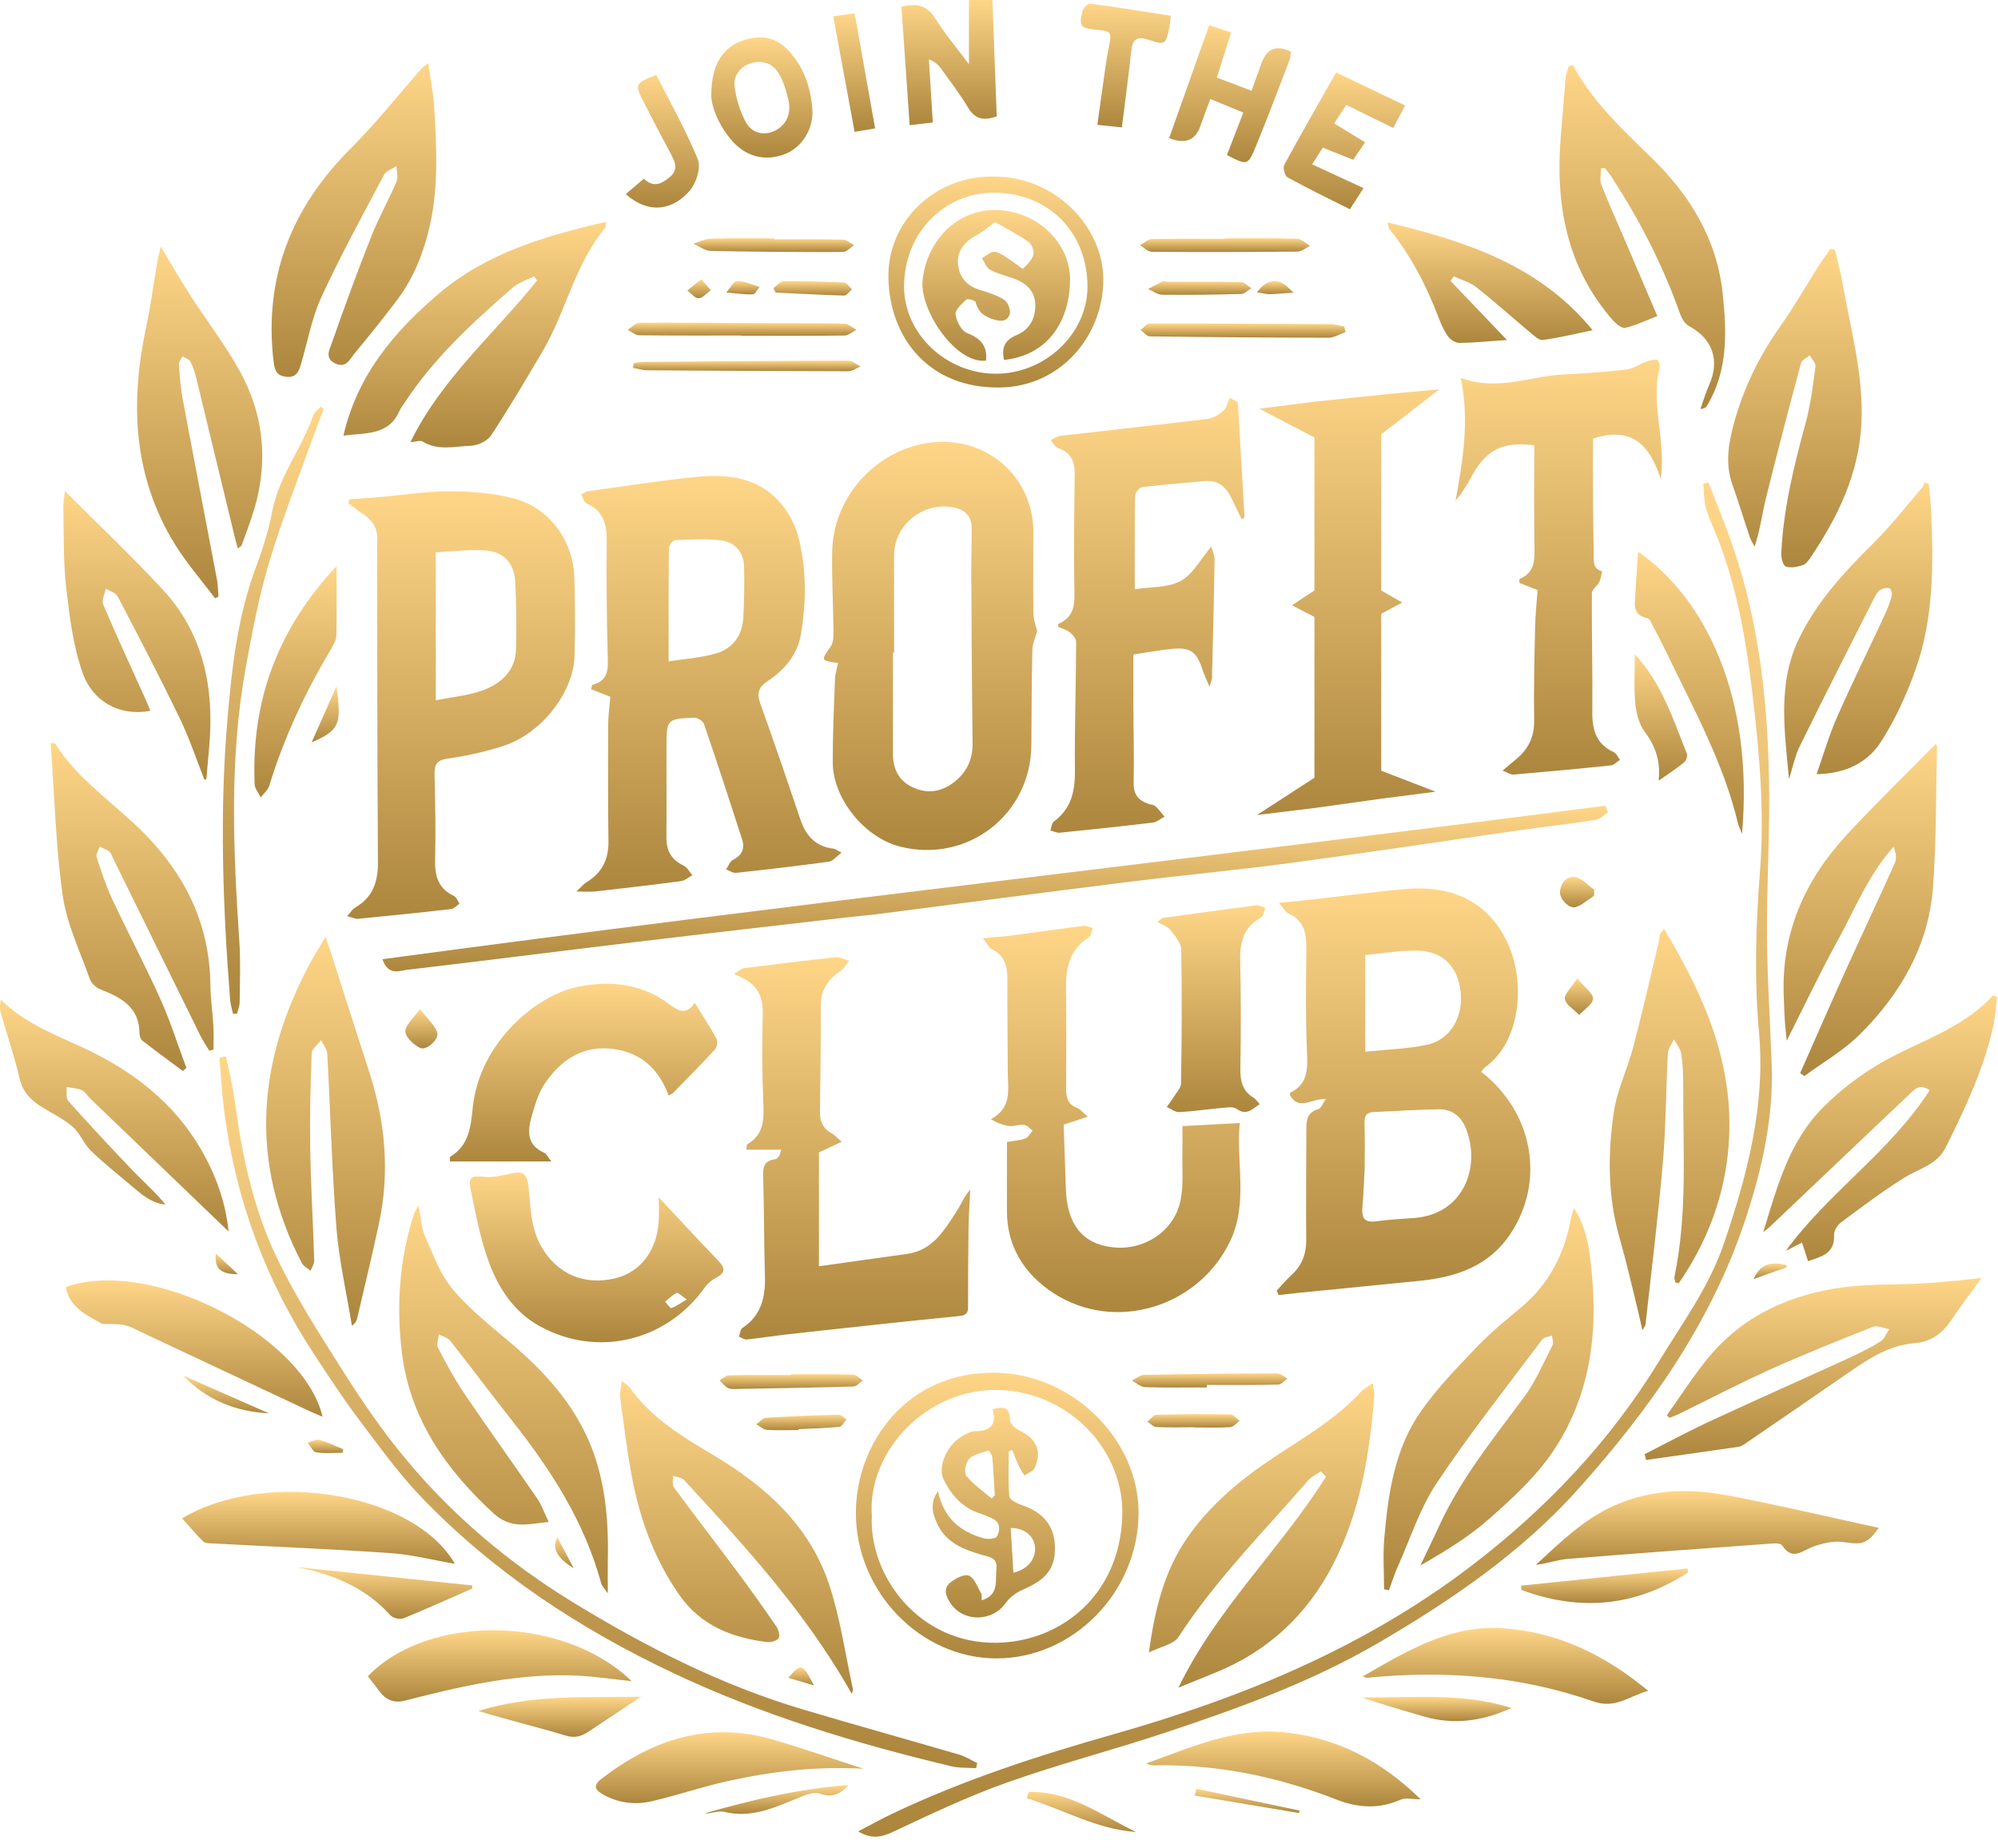 <svg width="80" height="74" viewBox="0 0 80 74" fill="none" xmlns="http://www.w3.org/2000/svg">
<path d="M59.302 42.905C61.398 44.531 61.882 47.292 60.474 49.401C59.61 50.698 58.3 51.129 56.844 51.277C55.229 51.44 53.616 51.597 52.001 51.758C51.729 51.785 51.46 51.817 51.191 51.847C51.168 51.788 51.144 51.728 51.121 51.669C51.32 51.457 51.509 51.232 51.721 51.035C52.139 50.65 52.308 50.187 52.302 49.617C52.285 48.187 52.306 46.756 52.306 45.325C52.306 44.927 52.285 44.541 52.795 44.401C52.895 44.374 52.952 44.191 53.086 43.998C52.518 43.967 51.998 44.495 51.647 43.833C51.651 43.812 51.647 43.757 51.662 43.748C52.376 43.397 52.361 42.793 52.331 42.104C52.272 40.728 52.291 39.35 52.306 37.973C52.312 37.362 52.213 36.852 51.592 36.572C51.473 36.519 51.399 36.362 51.208 36.144C51.657 36.101 51.962 36.078 52.266 36.044C53.599 35.894 54.93 35.714 56.265 35.593C58.187 35.419 59.599 36.142 60.347 37.712C61.102 39.298 60.896 41.705 59.472 42.718C59.417 42.759 59.379 42.822 59.304 42.905H59.302ZM54.646 46.694C54.616 47.241 54.599 47.788 54.55 48.333C54.514 48.757 54.629 48.96 55.101 48.895C55.608 48.822 56.121 48.801 56.63 48.761C58.622 48.608 59.3 46.697 58.696 45.179C58.497 44.679 58.128 44.401 57.602 44.41C56.74 44.422 55.879 44.486 55.017 44.518C54.682 44.531 54.625 44.709 54.635 45.003C54.656 45.567 54.642 46.133 54.642 46.697L54.646 46.694ZM54.665 42.104C55.511 42.015 56.341 41.996 57.138 41.826C58.071 41.627 58.592 40.72 58.484 39.709C58.376 38.706 57.772 38.079 56.759 38.058C56.07 38.043 55.379 38.168 54.665 38.234V42.102V42.104Z" fill="url(#paint0_linear_419_10808)"/>
<path d="M33.699 34.133C33.489 34.289 33.355 34.472 33.197 34.495C31.959 34.665 30.717 34.811 29.473 34.944C29.345 34.959 29.206 34.855 29.072 34.807C29.161 34.677 29.223 34.489 29.345 34.427C29.712 34.243 29.833 33.972 29.714 33.603C29.216 32.06 28.712 30.517 28.186 28.982C28.146 28.866 27.93 28.73 27.802 28.734C26.694 28.779 26.69 28.787 26.686 29.909C26.681 31.108 26.696 32.31 26.683 33.51C26.677 34.046 26.87 34.417 27.368 34.65C27.514 34.718 27.605 34.906 27.722 35.04C27.569 35.12 27.423 35.254 27.26 35.277C26.126 35.428 24.99 35.557 23.854 35.686C23.65 35.71 23.443 35.691 23.078 35.691C23.284 35.5 23.373 35.385 23.489 35.315C24.108 34.942 24.373 34.4 24.363 33.679C24.341 32.142 24.343 30.608 24.348 29.071C24.348 28.69 24.405 28.308 24.437 27.895C24.218 27.808 23.939 27.698 23.667 27.592C23.697 27.482 23.699 27.424 23.716 27.42C24.403 27.242 24.346 26.732 24.331 26.18C24.288 24.663 24.282 23.143 24.293 21.626C24.297 20.969 24.144 20.447 23.491 20.157C23.383 20.108 23.339 19.924 23.265 19.801C23.366 19.754 23.464 19.678 23.57 19.663C25.02 19.464 26.467 19.231 27.921 19.089C29.377 18.947 30.721 19.199 31.571 20.581C31.734 20.848 31.874 21.145 31.954 21.448C32.304 22.764 32.289 24.105 32.06 25.432C31.923 26.233 31.393 26.827 30.729 27.274C30.382 27.507 30.291 27.745 30.439 28.158C30.994 29.699 31.522 31.25 32.046 32.802C32.268 33.463 32.665 33.9 33.389 33.978C33.453 33.984 33.51 34.037 33.697 34.137L33.699 34.133ZM26.772 26.477C27.387 26.38 28.038 26.339 28.652 26.166C29.318 25.977 29.714 25.464 29.759 24.76C29.801 24.076 29.805 23.385 29.793 22.698C29.784 22.132 29.451 21.721 28.922 21.643C28.307 21.551 27.667 21.6 27.039 21.623C26.946 21.628 26.785 21.827 26.783 21.939C26.766 23.417 26.772 24.894 26.772 26.479V26.477Z" fill="url(#paint1_linear_419_10808)"/>
<path d="M33.557 26.545C32.847 26.437 32.864 26.447 33.265 25.875C33.371 25.723 33.375 25.477 33.373 25.275C33.362 24.199 33.297 23.122 33.322 22.045C33.379 19.563 35.615 17.522 38.036 17.7C39.939 17.84 41.372 19.377 41.376 21.288C41.378 22.384 41.361 23.478 41.376 24.574C41.38 24.82 41.48 25.061 41.527 25.269C41.459 25.523 41.342 25.769 41.336 26.015C41.306 27.287 41.304 28.558 41.296 29.828C41.277 32.606 38.752 34.567 36.052 33.897C34.626 33.543 33.348 31.983 33.343 30.525C33.339 29.413 33.392 28.302 33.432 27.189C33.441 26.984 33.509 26.778 33.555 26.545H33.557ZM35.8 26.132C35.785 26.132 35.768 26.132 35.753 26.132C35.753 27.473 35.753 28.815 35.753 30.157C35.753 30.748 35.957 31.233 36.514 31.505C37.091 31.784 37.652 31.721 38.161 31.343C38.689 30.951 38.952 30.428 38.943 29.752C38.913 27.503 38.903 25.256 38.89 23.008C38.886 22.391 38.909 21.772 38.907 21.155C38.907 20.735 38.706 20.451 38.288 20.341C37.059 20.019 35.806 20.958 35.8 22.215C35.794 23.52 35.8 24.826 35.8 26.132Z" fill="url(#paint2_linear_419_10808)"/>
<path d="M13.897 36.68C14.056 36.506 14.119 36.392 14.215 36.337C14.927 35.93 15.139 35.304 15.132 34.512C15.105 30.188 15.103 25.866 15.103 21.543C15.103 21.049 14.836 20.769 14.463 20.527C14.282 20.411 14.119 20.269 13.947 20.14C13.962 20.091 13.977 20.04 13.992 19.991C14.386 19.962 14.78 19.936 15.175 19.902C16.122 19.82 17.072 19.665 18.019 19.669C18.888 19.673 19.785 19.741 20.617 19.968C22.021 20.352 22.955 21.668 22.998 23.128C23.027 24.169 23.034 25.212 23.006 26.25C22.964 27.732 21.675 29.374 20.147 29.866C19.428 30.097 18.683 30.264 17.936 30.368C17.491 30.43 17.39 30.599 17.4 31.004C17.428 32.151 17.449 33.297 17.421 34.444C17.407 35.088 17.559 35.578 18.176 35.87C18.276 35.917 18.326 36.072 18.398 36.178C18.288 36.252 18.182 36.379 18.064 36.394C16.822 36.536 15.578 36.663 14.335 36.784C14.227 36.794 14.113 36.733 13.895 36.678L13.897 36.68ZM17.449 28.037C18.123 27.901 18.748 27.848 19.316 27.642C20.062 27.371 20.639 26.856 20.662 25.983C20.685 25.084 20.675 24.184 20.63 23.285C20.594 22.56 20.162 22.081 19.437 22.034C18.784 21.99 18.121 22.079 17.449 22.111V28.037Z" fill="url(#paint3_linear_419_10808)"/>
<path d="M42.366 25.101C42.373 25.012 42.366 24.983 42.375 24.98C43.117 24.662 43.023 24.027 43.015 23.391C42.996 21.943 43.008 20.495 43.032 19.048C43.04 18.514 42.919 18.117 42.358 17.937C42.241 17.899 42.167 17.727 42.074 17.617C42.203 17.558 42.33 17.463 42.466 17.448C44.428 17.219 46.391 17.009 48.352 16.77C48.574 16.742 48.812 16.6 48.983 16.445C49.117 16.324 49.159 16.102 49.242 15.924L49.564 16.11C49.653 17.651 49.744 19.192 49.833 20.733C49.793 20.748 49.751 20.761 49.71 20.775C49.579 20.504 49.447 20.235 49.318 19.963C49.104 19.514 48.795 19.211 48.252 19.26C47.411 19.336 46.567 19.4 45.73 19.502C45.62 19.514 45.452 19.726 45.45 19.847C45.429 21.044 45.437 22.244 45.437 23.588C46.073 23.49 46.764 23.539 47.273 23.259C47.767 22.988 48.076 22.38 48.5 21.882C48.534 22.013 48.633 22.216 48.631 22.418C48.608 23.988 48.566 25.557 48.528 27.127C48.528 27.193 48.494 27.259 48.428 27.494C48.294 27.172 48.203 26.985 48.14 26.79C47.915 26.097 47.661 25.907 46.932 25.977C46.427 26.025 45.927 26.123 45.38 26.203C45.38 26.892 45.378 27.558 45.38 28.223C45.384 29.264 45.414 30.307 45.391 31.347C45.382 31.799 45.579 32.04 45.969 32.178C46.069 32.214 46.194 32.214 46.266 32.28C46.402 32.401 46.508 32.555 46.626 32.695C46.472 32.776 46.321 32.911 46.16 32.931C44.918 33.081 43.676 33.212 42.432 33.337C42.311 33.35 42.18 33.28 42.055 33.248C42.101 33.126 42.11 32.952 42.199 32.886C42.903 32.369 43.049 31.663 43.04 30.834C43.023 29.124 43.083 27.411 43.089 25.701C43.089 25.572 42.956 25.411 42.841 25.32C42.699 25.209 42.51 25.158 42.366 25.095V25.101Z" fill="url(#paint4_linear_419_10808)"/>
<path d="M47.346 45.084C48.102 45.041 48.827 45.003 49.639 44.959C49.491 46.544 49.98 48.142 49.266 49.664C48.014 52.334 44.637 53.375 42.17 51.762C41.043 51.024 40.318 49.933 40.318 48.494C40.318 47.578 40.318 46.663 40.318 45.719C40.619 45.666 40.85 45.658 41.053 45.579C41.174 45.533 41.25 45.374 41.346 45.266C41.231 45.183 41.123 45.047 40.998 45.031C40.812 45.005 40.612 45.1 40.426 45.081C40.184 45.056 39.949 44.967 39.675 44.808C40.536 44.346 40.352 43.611 40.352 42.939C40.349 41.686 40.328 40.433 40.335 39.179C40.339 38.659 40.21 38.246 39.709 37.998C39.593 37.941 39.527 37.78 39.355 37.564C39.845 37.515 40.203 37.492 40.559 37.445C41.505 37.322 42.448 37.184 43.393 37.066C43.508 37.051 43.635 37.121 43.755 37.152C43.709 37.275 43.698 37.456 43.609 37.511C42.81 38.007 42.67 38.767 42.683 39.62C42.702 40.944 42.691 42.269 42.689 43.591C42.689 43.931 42.749 44.217 43.122 44.352C43.24 44.395 43.33 44.516 43.554 44.704C43.124 44.848 42.81 44.952 42.59 45.026C42.617 45.868 42.649 46.726 42.677 47.587C42.721 49.009 43.336 49.789 44.531 49.933C45.782 50.083 46.988 49.322 47.261 48.093C47.399 47.468 47.327 46.796 47.344 46.143C47.352 45.827 47.344 45.512 47.344 45.09L47.346 45.084Z" fill="url(#paint5_linear_419_10808)"/>
<path d="M60.163 30.851C60.407 30.646 60.524 30.542 60.647 30.444C61.162 30.038 61.437 29.539 61.427 28.853C61.407 27.6 61.439 26.347 61.465 25.095C61.475 24.622 61.528 24.152 61.564 23.624C61.346 23.539 61.081 23.433 60.837 23.338C60.837 23.249 60.827 23.192 60.837 23.185C61.492 22.912 61.448 22.359 61.439 21.788C61.418 20.468 61.433 19.148 61.433 17.829C60.199 17.662 59.517 17.995 58.949 19.029C58.758 19.374 58.563 19.72 58.281 20.04C58.578 18.427 58.841 16.831 58.489 15.131C59.947 15.672 61.248 15.063 62.582 14.993C63.425 14.949 64.271 14.894 65.11 14.796C65.386 14.764 65.642 14.578 65.914 14.48C66.051 14.43 66.208 14.389 66.348 14.406C66.397 14.413 66.475 14.614 66.452 14.705C66.144 15.943 66.532 17.162 66.543 18.389C66.543 18.626 66.543 18.861 66.488 19.156C66.066 17.853 65.364 17.039 63.786 17.56C63.786 18.359 63.781 19.22 63.786 20.078C63.79 20.767 63.8 21.456 63.813 22.142C63.819 22.433 63.748 22.765 64.152 22.874C64.114 23.016 64.097 23.17 64.034 23.3C63.953 23.459 63.741 23.598 63.739 23.747C63.73 25.334 63.771 26.922 63.756 28.509C63.749 29.224 63.915 29.792 64.614 30.112C64.722 30.16 64.781 30.315 64.864 30.421C64.742 30.497 64.623 30.631 64.493 30.644C63.197 30.779 61.897 30.9 60.598 31.01C60.488 31.019 60.371 30.93 60.161 30.849L60.163 30.851Z" fill="url(#paint6_linear_419_10808)"/>
<path d="M32.793 50.694C34.041 50.52 35.173 50.355 36.305 50.202C37.35 50.062 37.814 49.248 38.312 48.479C38.49 48.205 38.606 47.894 38.848 47.623C38.825 48.138 38.787 48.655 38.78 49.17C38.765 50.174 38.763 51.181 38.761 52.186C38.761 52.438 38.801 52.65 38.416 52.686C36.154 52.909 33.897 53.159 31.638 53.407C31.059 53.47 30.485 53.563 29.908 53.625C29.806 53.636 29.696 53.555 29.588 53.515C29.633 53.396 29.639 53.224 29.724 53.167C30.483 52.667 30.65 51.934 30.627 51.092C30.591 49.787 30.595 48.481 30.559 47.175C30.548 46.79 30.538 46.472 31.038 46.41C31.146 46.398 31.237 46.239 31.279 46.027H29.887C29.904 45.878 29.898 45.823 29.915 45.813C30.616 45.414 30.588 44.77 30.561 44.079C30.512 42.915 30.508 41.749 30.54 40.586C30.557 39.95 30.358 39.488 29.8 39.187C29.692 39.128 29.578 39.081 29.387 38.992C29.637 38.842 29.703 38.772 29.775 38.763C31 38.608 32.223 38.454 33.45 38.324C33.626 38.305 33.816 38.418 34.001 38.469C33.886 38.604 33.793 38.774 33.651 38.871C33.172 39.202 32.867 39.609 32.867 40.224C32.867 41.652 32.85 43.083 32.831 44.511C32.825 44.903 32.96 45.192 33.312 45.38C33.429 45.444 33.52 45.554 33.702 45.709C33.344 45.876 33.051 46.012 32.791 46.135V50.685L32.793 50.694Z" fill="url(#paint7_linear_419_10808)"/>
<path d="M63.012 48.356C63.532 49.153 63.625 49.94 63.712 50.724C64.006 53.375 63.674 55.927 62.145 58.161C61.469 59.149 60.547 59.992 59.642 60.794C58.82 61.521 57.866 62.103 56.87 62.674C57.116 62.158 57.368 61.648 57.605 61.129C58.477 59.215 59.789 57.597 61.029 55.925C61.495 55.296 61.804 54.55 62.164 53.848C62.215 53.751 62.15 53.594 62.139 53.467C62.005 53.52 61.821 53.532 61.749 53.63C60.323 55.533 58.841 57.4 57.523 59.378C56.849 60.387 56.472 61.595 55.969 62.716C55.831 63.023 55.73 63.347 55.613 63.665C55.547 63.653 55.484 63.64 55.418 63.627C55.418 62.934 55.367 62.237 55.429 61.55C55.586 59.768 55.846 57.985 56.904 56.485C57.559 55.556 58.364 54.728 59.153 53.903C59.7 53.331 60.323 52.831 60.929 52.32C62.018 51.402 62.624 50.222 62.889 48.844C62.913 48.727 62.949 48.613 63.014 48.361L63.012 48.356Z" fill="url(#paint8_linear_419_10808)"/>
<path d="M21.97 60.927C21.112 61.025 20.455 61.224 19.753 60.58C17.835 58.81 16.411 56.782 16.091 54.147C15.864 52.278 15.989 50.411 16.576 48.598C16.601 48.522 16.652 48.454 16.756 48.266C16.856 48.757 16.868 49.154 17.017 49.489C17.341 50.22 17.623 51.013 18.125 51.614C18.787 52.405 19.619 53.06 20.412 53.732C21.777 54.887 22.966 56.18 23.649 57.856C24.263 59.37 24.373 60.97 24.337 62.585C24.329 62.935 24.337 63.286 24.337 63.789C24.191 63.577 24.102 63.496 24.075 63.399C23.411 60.944 22.072 58.865 20.52 56.896C19.679 55.83 18.867 54.743 18.026 53.677C17.926 53.552 17.725 53.505 17.57 53.422C17.555 53.6 17.466 53.819 17.536 53.952C17.86 54.575 18.193 55.201 18.585 55.781C19.543 57.197 20.546 58.585 21.512 59.995C21.686 60.249 21.788 60.552 21.968 60.927H21.97Z" fill="url(#paint9_linear_419_10808)"/>
<path d="M52.884 58.907C52.712 59.028 52.509 59.119 52.375 59.272C50.597 61.323 48.673 63.25 47.181 65.543C46.994 65.829 46.494 65.912 46 66.156C46.244 64.414 46.612 62.915 47.517 61.593C48.442 60.245 49.677 59.225 51.023 58.333C52.227 57.532 53.488 56.811 54.48 55.732C54.592 55.609 54.754 55.529 54.968 55.374C54.997 55.592 55.038 55.724 55.027 55.851C54.845 58.223 54.463 60.556 53.348 62.689C52.318 64.659 50.767 66.107 48.688 66.953C48.187 67.156 47.689 67.36 47.185 67.565C48.7 64.422 51.267 62.021 53.094 59.115C53.024 59.047 52.954 58.979 52.884 58.911V58.907Z" fill="url(#paint10_linear_419_10808)"/>
<path d="M24.896 55.285C25.059 55.421 25.154 55.472 25.212 55.55C26.087 56.782 27.344 57.53 28.605 58.282C30.671 59.514 32.413 61.084 33.194 63.422C33.647 64.783 33.844 66.228 34.154 67.636C34.162 67.676 34.128 67.726 34.103 67.809C32.914 65.705 31.466 63.831 29.908 62.04C29.088 61.095 28.24 60.173 27.39 59.253C27.293 59.149 27.096 59.139 26.945 59.084C26.954 59.24 26.905 59.442 26.983 59.548C27.831 60.696 28.704 61.826 29.556 62.971C30.082 63.678 30.593 64.397 31.091 65.124C31.176 65.247 31.239 65.497 31.176 65.584C31.093 65.694 30.86 65.757 30.707 65.739C29.285 65.557 28.045 65.079 27.174 63.816C26.178 62.373 25.61 60.783 25.294 59.088C25.101 58.051 24.974 57.002 24.834 55.957C24.809 55.766 24.868 55.565 24.898 55.283L24.896 55.285Z" fill="url(#paint11_linear_419_10808)"/>
<path d="M17.146 2.527C17.237 3.174 17.351 3.725 17.385 4.28C17.483 5.952 17.574 7.625 17.152 9.28C16.9 10.27 16.518 11.19 15.904 12.004C15.351 12.735 14.778 13.453 14.189 14.159C14.007 14.377 13.871 14.75 13.437 14.557C12.979 14.352 13.197 13.989 13.284 13.739C13.784 12.311 14.303 10.887 14.861 9.479C15.158 8.727 15.558 8.013 15.878 7.266C15.952 7.093 15.878 6.86 15.876 6.652C15.707 6.764 15.463 6.836 15.38 6.993C14.522 8.612 13.64 10.221 12.873 11.883C12.485 12.722 12.32 13.663 12.057 14.56C11.968 14.863 11.872 15.13 11.461 15.085C11.075 15.045 10.997 14.825 10.955 14.481C10.556 11.118 11.663 8.322 14.039 5.948C15.058 4.931 15.955 3.791 16.91 2.71C16.942 2.674 16.989 2.648 17.148 2.527H17.146Z" fill="url(#paint12_linear_419_10808)"/>
<path d="M67.08 51.346C67.067 51.266 67.031 51.181 67.046 51.105C67.574 48.574 67.383 46.012 67.396 43.458C67.398 43.036 67.381 42.608 67.317 42.19C67.286 41.987 67.126 41.8 67.025 41.607C66.94 41.796 66.792 41.98 66.781 42.173C66.705 43.619 66.706 45.069 66.584 46.51C66.395 48.687 66.126 50.857 65.886 53.027C65.882 53.07 65.844 53.108 65.761 53.254C65.67 52.858 65.607 52.554 65.533 52.256C65.31 51.365 65.109 50.471 64.855 49.589C64.369 47.909 64.367 46.2 64.621 44.503C64.752 43.623 65.166 42.792 65.394 41.923C65.757 40.546 66.071 39.157 66.402 37.771C66.431 37.653 66.438 37.527 66.465 37.407C66.476 37.362 66.522 37.328 66.626 37.19C68.265 39.891 69.455 42.654 69.216 45.838C69.064 47.864 68.366 49.714 67.215 51.376C67.171 51.365 67.124 51.353 67.08 51.342V51.346Z" fill="url(#paint13_linear_419_10808)"/>
<path d="M16.433 17.702C17.669 15.165 19.799 13.361 21.503 11.231C21.465 11.174 21.427 11.117 21.387 11.062C21.1 11.208 20.768 11.306 20.532 11.511C18.936 12.904 17.37 14.33 16.2 16.125C16.132 16.229 16.05 16.325 16.001 16.437C15.569 17.444 14.651 17.321 13.75 17.441C14.312 14.996 15.806 13.253 17.58 11.748C19.489 10.127 21.838 9.44 24.269 8.881C24.254 9.016 24.269 9.084 24.239 9.116C23.018 10.566 22.669 12.459 21.732 14.05C21.062 15.188 20.39 16.327 19.666 17.427C19.513 17.658 19.123 17.84 18.837 17.848C18.203 17.867 17.54 18.056 16.929 17.679C16.825 17.615 16.635 17.689 16.431 17.704L16.433 17.702Z" fill="url(#paint14_linear_419_10808)"/>
<path d="M68.407 19.323C68.661 19.972 68.922 20.616 69.166 21.267C70.359 24.446 70.764 27.765 70.832 31.129C70.874 33.225 70.738 35.323 70.751 37.422C70.761 39.149 70.874 40.876 70.939 42.604C71.018 44.732 70.56 46.771 69.901 48.773C68.536 52.932 66.045 56.431 63.176 59.632C60.916 62.15 58.123 64.061 55.19 65.772C52.481 67.351 49.569 68.4 46.623 69.377C44.531 70.07 42.39 70.627 40.315 71.365C38.755 71.918 37.25 72.635 35.75 73.34C35.273 73.565 34.879 73.629 34.359 73.319C34.828 73.076 35.252 72.838 35.688 72.63C38.562 71.257 41.57 70.286 44.637 69.415C49.734 67.968 54.613 65.962 58.88 62.713C61.885 60.426 64.444 57.733 66.429 54.496C67.37 52.962 68.437 51.512 69.026 49.782C69.96 47.042 70.692 44.265 70.431 41.343C70.238 39.187 70.299 37.042 70.469 34.895C70.662 32.451 70.437 30.025 70.147 27.606C69.905 25.595 69.553 23.594 68.829 21.684C68.659 21.239 68.443 20.809 68.309 20.353C68.218 20.04 68.233 19.694 68.201 19.364C68.269 19.349 68.337 19.334 68.404 19.321L68.407 19.323Z" fill="url(#paint15_linear_419_10808)"/>
<path d="M72.08 42.958C72.676 41.61 73.265 40.26 73.871 38.916C74.533 37.454 75.218 36.004 75.873 34.54C75.951 34.366 75.912 34.139 75.817 33.902C74.808 35.029 74.266 36.407 73.564 37.685C72.854 38.98 72.22 40.318 71.54 41.666C71.515 41.396 71.479 41.104 71.46 40.809C71.44 40.51 71.436 40.209 71.423 39.911C71.309 37.38 72.254 35.25 73.937 33.429C75.09 32.181 76.316 30.996 77.506 29.784C77.502 29.771 77.56 29.845 77.557 29.917C77.515 31.785 77.536 33.658 77.398 35.519C77.224 37.855 76.099 39.79 74.469 41.411C73.818 42.06 72.99 42.53 72.244 43.081C72.189 43.041 72.134 43.001 72.078 42.958H72.08Z" fill="url(#paint16_linear_419_10808)"/>
<path d="M13.038 37.507C13.139 37.806 13.19 37.952 13.239 38.103C13.75 39.696 14.254 41.29 14.774 42.882C15.426 44.883 15.617 46.915 15.174 48.984C14.901 50.258 14.593 51.525 14.297 52.795C14.273 52.892 14.222 52.983 14.091 53.077C13.877 51.769 13.574 50.47 13.47 49.154C13.288 46.833 13.23 44.503 13.103 42.178C13.093 41.994 12.942 41.818 12.857 41.638C12.726 41.814 12.489 41.983 12.48 42.163C12.431 43.433 12.4 44.705 12.421 45.974C12.446 47.473 12.535 48.969 12.582 50.468C12.586 50.603 12.486 50.741 12.436 50.877C12.317 50.773 12.152 50.694 12.084 50.563C9.966 46.487 10.306 42.477 12.434 38.524C12.599 38.219 12.785 37.927 13.036 37.505L13.038 37.507Z" fill="url(#paint17_linear_419_10808)"/>
<path d="M2.027 29.748C2.171 29.76 2.197 29.754 2.203 29.762C3.121 31.227 4.577 32.157 5.764 33.355C7.417 35.025 8.392 37.002 8.422 39.395C8.428 39.959 8.511 40.521 8.545 41.083C8.562 41.392 8.549 41.704 8.549 42.015C8.494 42.032 8.437 42.049 8.382 42.068C8.265 41.873 8.134 41.684 8.032 41.481C6.862 39.109 5.696 36.738 4.528 34.364C4.482 34.268 4.448 34.152 4.371 34.09C4.263 34.004 4.119 33.959 3.992 33.898C3.948 34.037 3.833 34.199 3.869 34.311C4.054 34.881 4.238 35.455 4.492 35.996C5.12 37.337 5.815 38.649 6.423 39.999C6.824 40.892 7.118 41.831 7.462 42.751C7.415 42.793 7.368 42.835 7.322 42.878C6.783 42.477 6.241 42.081 5.711 41.67C5.639 41.615 5.586 41.483 5.586 41.388C5.588 40.324 4.855 39.934 4.015 39.607C3.842 39.54 3.653 39.357 3.592 39.184C3.199 38.075 2.67 36.979 2.508 35.833C2.227 33.832 2.178 31.797 2.029 29.741L2.027 29.748Z" fill="url(#paint18_linear_419_10808)"/>
<path d="M73.471 9.998C73.583 10.488 73.715 10.975 73.802 11.469C74.124 13.287 74.628 15.087 74.531 16.96C74.429 18.946 73.606 20.667 72.517 22.285C72.431 22.414 72.322 22.575 72.191 22.622C71.975 22.694 71.705 22.751 71.506 22.681C71.394 22.643 71.313 22.333 71.322 22.151C71.405 20.377 71.822 18.669 72.291 16.962C72.494 16.219 72.587 15.443 72.693 14.676C72.712 14.538 72.543 14.375 72.46 14.222C72.341 14.328 72.146 14.413 72.112 14.54C71.627 16.344 71.152 18.149 70.705 19.962C70.55 20.587 70.478 21.231 70.251 21.884C70.188 21.755 70.107 21.632 70.06 21.496C69.823 20.795 69.607 20.084 69.361 19.387C69.069 18.558 69.209 17.74 69.429 16.939C69.807 15.568 70.408 14.303 71.235 13.135C71.813 12.317 72.312 11.441 72.852 10.594C72.99 10.377 73.147 10.172 73.295 9.962C73.354 9.975 73.413 9.985 73.473 9.998H73.471Z" fill="url(#paint19_linear_419_10808)"/>
<path d="M62.974 2.601C63.016 2.679 63.056 2.758 63.101 2.834C63.887 4.178 65.006 5.231 66.11 6.299C67.664 7.804 68.749 9.576 68.978 11.763C69.139 13.293 69.196 14.836 68.35 16.238C68.311 16.305 68.249 16.363 68.086 16.371C68.2 16.049 68.296 15.718 68.436 15.407C68.874 14.423 68.569 13.559 67.63 13.056C67.469 12.971 67.34 12.757 67.274 12.573C66.581 10.617 65.642 8.785 64.504 7.052C64.429 6.939 64.343 6.835 64.262 6.727L64.105 6.744C64.105 6.958 64.044 7.198 64.116 7.384C64.381 8.075 64.688 8.747 64.981 9.428C65.443 10.506 65.903 11.585 66.36 12.653C65.854 12.848 65.475 13.041 65.072 13.124C64.93 13.154 64.694 12.954 64.563 12.804C62.696 10.657 62.263 8.107 62.501 5.373C62.564 4.635 62.615 3.896 62.685 3.158C62.7 2.991 62.763 2.828 62.804 2.662C62.861 2.641 62.918 2.62 62.975 2.599L62.974 2.601Z" fill="url(#paint20_linear_419_10808)"/>
<path d="M6.435 9.87C6.886 10.617 7.24 11.24 7.63 11.841C8.289 12.863 9.042 13.832 9.622 14.896C10.633 16.752 10.756 18.724 10.069 20.733C9.944 21.099 9.813 21.464 9.677 21.826C9.663 21.867 9.603 21.89 9.521 21.956C9.478 21.795 9.442 21.668 9.41 21.54C8.893 19.402 8.376 17.261 7.855 15.125C7.8 14.902 7.732 14.677 7.626 14.478C7.573 14.381 7.418 14.336 7.31 14.266C7.259 14.368 7.157 14.472 7.164 14.569C7.193 15.025 7.225 15.487 7.308 15.934C7.759 18.359 8.23 20.782 8.688 23.206C8.73 23.427 8.728 23.655 8.747 23.882C8.702 23.908 8.658 23.931 8.613 23.956C8.065 23.223 7.452 22.528 6.977 21.748C5.332 19.05 5.207 16.136 5.845 13.124C6.028 12.263 6.144 11.388 6.293 10.519C6.32 10.354 6.365 10.188 6.435 9.866V9.87Z" fill="url(#paint21_linear_419_10808)"/>
<path d="M71.632 31.204C71.46 29.277 71.149 27.359 72.05 25.528C72.764 24.076 73.826 22.917 74.964 21.796C75.686 21.083 76.312 20.276 76.977 19.506C77.022 19.456 77.034 19.377 77.062 19.311C77.117 19.333 77.173 19.354 77.227 19.375C77.259 19.729 77.306 20.083 77.321 20.439C77.418 22.58 77.431 24.723 76.71 26.77C76.356 27.777 75.903 28.775 75.331 29.672C74.799 30.509 73.93 30.977 72.737 30.992C73.02 30.189 73.234 29.434 73.548 28.726C74.152 27.355 74.816 26.011 75.447 24.653C75.566 24.398 75.67 24.133 75.744 23.864C75.771 23.769 75.714 23.565 75.661 23.55C75.546 23.521 75.39 23.555 75.284 23.616C75.186 23.673 75.114 23.796 75.061 23.904C74.059 25.886 73.05 27.864 72.071 29.856C71.865 30.276 71.774 30.753 71.628 31.204H71.632Z" fill="url(#paint22_linear_419_10808)"/>
<path d="M70.6 49.331C71.174 47.455 71.638 45.698 72.999 44.331C73.872 43.456 74.847 42.761 75.947 42.21C77.297 41.536 78.741 41.012 79.803 39.849C79.857 39.872 79.913 39.895 79.968 39.919C79.915 40.317 79.889 40.722 79.803 41.114C79.421 42.816 78.683 44.378 77.91 45.929C77.554 46.644 76.835 46.781 76.248 47.148C75.37 47.695 74.544 48.324 73.711 48.941C73.569 49.047 73.429 49.274 73.436 49.437C73.474 50.219 72.891 50.31 72.393 50.49C72.308 50.226 72.232 49.986 72.153 49.746C71.937 49.857 71.723 49.965 71.507 50.075C73.204 47.737 75.684 46.114 77.265 43.647C76.858 43.369 76.664 43.606 76.468 43.793C74.599 45.565 72.732 47.339 70.865 49.113C70.816 49.16 70.761 49.2 70.598 49.333L70.6 49.331Z" fill="url(#paint23_linear_419_10808)"/>
<path d="M27.818 40.148C28.151 40.688 28.439 41.125 28.687 41.585C28.744 41.691 28.712 41.922 28.63 42.011C28.083 42.607 27.511 43.181 26.945 43.76C26.9 43.804 26.83 43.823 26.771 43.855C26.385 42.812 25.686 42.157 24.596 42C23.371 41.825 22.473 42.407 21.818 43.372C21.557 43.753 21.421 44.234 21.29 44.686C21.12 45.269 21.082 45.843 21.79 46.148C21.87 46.184 21.917 46.299 22.078 46.498H18.017C18.017 46.379 18.005 46.322 18.017 46.314C18.797 45.858 18.85 45.078 18.933 44.304C19.215 41.731 21.474 39.834 23.151 39.502C24.444 39.245 25.681 39.379 26.779 40.19C27.129 40.449 27.477 40.678 27.818 40.146V40.148Z" fill="url(#paint24_linear_419_10808)"/>
<path d="M65.848 58.218C66.74 57.766 67.622 57.289 68.529 56.87C70.335 56.031 72.157 55.225 73.97 54.396C74.419 54.191 74.864 53.97 75.283 53.712C75.447 53.612 75.53 53.383 75.648 53.212C75.428 53.176 75.173 53.051 74.995 53.12C73.616 53.663 72.24 54.214 70.888 54.822C69.652 55.378 68.451 56.007 67.232 56.603C67.109 56.662 66.98 56.709 66.854 56.762C66.816 56.73 66.776 56.698 66.738 56.666C67.27 55.918 67.766 55.138 68.342 54.426C69.775 52.654 71.716 51.792 73.929 51.52C74.885 51.404 75.86 51.438 76.827 51.389C77.354 51.363 77.88 51.31 78.407 51.264C78.668 51.24 78.927 51.207 79.341 51.162C78.891 51.785 78.503 52.294 78.149 52.824C77.785 53.366 77.338 53.722 76.651 53.775C75.686 53.85 74.89 54.35 74.116 54.884C72.713 55.855 71.305 56.817 69.898 57.781C69.811 57.841 69.716 57.906 69.616 57.921C68.381 58.101 67.145 58.275 65.909 58.449C65.89 58.373 65.871 58.296 65.852 58.22L65.848 58.218Z" fill="url(#paint25_linear_419_10808)"/>
<path d="M26.376 47.936C27.201 48.816 27.974 49.657 28.767 50.48C29.062 50.785 29.028 50.971 28.659 51.162C28.496 51.247 28.337 51.378 28.231 51.529C26.679 53.716 23.886 54.373 21.569 53.07C20.618 52.534 20.014 51.65 19.634 50.685C19.253 49.715 19.06 48.661 18.848 47.631C18.74 47.101 18.865 47.063 19.433 47.116C19.738 47.144 20.058 47.068 20.363 47C20.95 46.866 21.101 46.955 21.164 47.536C21.253 48.356 21.247 49.187 21.692 49.939C22.324 51.003 23.386 51.474 24.63 51.177C25.647 50.935 26.313 50.056 26.376 48.861C26.393 48.549 26.378 48.237 26.378 47.939L26.376 47.936ZM27.495 52.025C27.29 51.885 27.154 51.737 27.097 51.762C26.925 51.843 26.783 51.989 26.631 52.11C26.715 52.201 26.828 52.383 26.878 52.368C27.059 52.313 27.218 52.188 27.493 52.027L27.495 52.025Z" fill="url(#paint26_linear_419_10808)"/>
<path d="M64.377 32.524C64.217 32.626 64.069 32.793 63.899 32.821C62.889 32.978 61.873 33.092 60.862 33.236C57.806 33.671 54.752 34.137 51.691 34.546C49.542 34.834 47.382 35.033 45.233 35.301C41.838 35.722 38.447 36.172 35.053 36.606C34.74 36.647 34.422 36.668 34.108 36.704C31.217 37.039 28.326 37.367 25.437 37.715C22.39 38.079 19.344 38.469 16.294 38.827C15.98 38.864 15.546 39.075 15.312 38.401C31.656 36.197 47.986 34.368 64.283 32.255C64.315 32.346 64.349 32.435 64.38 32.526L64.377 32.524Z" fill="url(#paint27_linear_419_10808)"/>
<path d="M8.186 31.216C7.856 30.387 7.574 29.533 7.186 28.732C6.395 27.098 5.554 25.487 4.71 23.876C4.634 23.73 4.397 23.666 4.233 23.562C4.195 23.779 4.062 24.035 4.134 24.204C4.664 25.455 5.236 26.686 5.795 27.924C5.874 28.098 5.946 28.276 6.022 28.458C4.729 28.696 3.697 28.034 3.311 26.949C2.93 25.87 2.784 24.694 2.652 23.545C2.531 22.496 2.559 21.43 2.536 20.372C2.529 20.118 2.58 19.862 2.601 19.658C3.909 20.968 5.244 22.238 6.497 23.581C8.148 25.355 8.583 27.53 8.379 29.878C8.341 30.317 8.301 30.754 8.263 31.192C8.237 31.201 8.212 31.207 8.186 31.216Z" fill="url(#paint28_linear_419_10808)"/>
<path d="M9.159 49.308C7.292 47.515 5.452 45.746 3.61 43.976C3.496 43.866 3.409 43.702 3.273 43.643C3.089 43.562 2.87 43.556 2.665 43.518C2.684 43.707 2.629 43.959 2.731 44.073C3.574 45.019 4.439 45.947 5.314 46.862C5.747 47.314 6.221 47.727 6.626 48.225C6.016 48.164 5.609 47.759 5.178 47.403C4.655 46.966 4.123 46.536 3.633 46.063C3.388 45.826 3.252 45.474 3.019 45.22C2.83 45.012 2.578 44.855 2.334 44.707C1.7 44.319 0.986 44.05 0.787 43.185C0.581 42.295 0.28 41.426 0.03 40.544C-0.014 40.388 -0.006 40.218 0.03 40.017C1.009 40.994 2.264 41.441 3.451 42.002C5.363 42.908 6.978 44.171 8.048 46.015C8.631 47.019 9.036 48.119 9.153 49.31L9.159 49.308Z" fill="url(#paint29_linear_419_10808)"/>
<path d="M9.048 42.29C9.169 42.896 9.324 43.498 9.404 44.111C9.686 46.219 10.125 48.305 11.025 50.225C11.793 51.861 12.787 53.396 13.757 54.928C14.51 56.12 15.315 57.289 16.214 58.373C18.119 60.672 20.383 62.582 22.933 64.142C25.845 65.924 28.876 67.465 32.165 68.442C34.244 69.059 36.332 69.64 38.413 70.248C38.663 70.322 38.892 70.47 39.13 70.585L39.081 70.789C38.748 70.765 38.405 70.789 38.085 70.71C34.266 69.801 30.512 68.661 26.964 66.984C23.229 65.221 19.785 62.964 16.898 59.967C15.962 58.994 15.165 57.881 14.349 56.8C13.732 55.984 13.175 55.123 12.611 54.269C10.646 51.291 9.434 48.028 8.978 44.488C8.887 43.78 8.849 43.064 8.785 42.352C8.872 42.332 8.961 42.311 9.048 42.292V42.29Z" fill="url(#paint30_linear_419_10808)"/>
<path d="M34.27 60.552C34.27 57.822 36.287 54.874 39.907 54.957C42.949 55.027 45.607 57.621 45.588 60.593C45.569 63.744 42.964 66.398 39.897 66.393C36.845 66.391 34.255 63.704 34.27 60.55V60.552ZM34.908 60.686C34.795 63.083 36.781 65.804 39.891 65.768C42.387 65.739 44.808 63.952 44.935 60.732C45.039 58.083 42.832 55.747 40.03 55.648C37.156 55.544 34.717 58.079 34.908 60.688V60.686Z" fill="url(#paint31_linear_419_10808)"/>
<path d="M75.231 61.166C74.755 61.824 74.55 61.849 73.821 61.737C73.431 61.677 72.988 61.781 72.607 61.917C72.166 62.074 71.767 62.506 71.36 61.87C71.313 61.798 71.131 61.781 71.015 61.79C68.274 61.987 65.536 62.184 62.798 62.407C62.367 62.44 61.947 62.597 61.496 62.648C62.473 61.745 63.412 60.815 64.656 60.266C66.121 59.619 67.645 59.579 69.171 59.867C71.186 60.249 73.185 60.724 75.234 61.169L75.231 61.166Z" fill="url(#paint32_linear_419_10808)"/>
<path d="M46.537 36.752C47.791 36.581 49.044 36.405 50.301 36.246C50.415 36.231 50.545 36.314 50.665 36.352C50.606 36.483 50.583 36.682 50.481 36.738C49.805 37.117 49.64 37.7 49.657 38.431C49.69 39.877 49.688 41.326 49.665 42.772C49.657 43.27 49.737 43.675 50.193 43.946C50.278 43.997 50.335 44.092 50.439 44.205C50.131 44.402 49.913 44.679 49.508 44.391C49.366 44.291 49.101 44.34 48.898 44.359C48.336 44.408 47.776 44.495 47.213 44.522C47.052 44.531 46.882 44.389 46.717 44.317C46.81 44.183 46.91 44.056 46.995 43.918C47.105 43.738 47.287 43.552 47.289 43.365C47.317 41.583 47.329 39.8 47.295 38.018C47.291 37.749 47.05 37.462 46.861 37.229C46.742 37.081 46.52 37.017 46.344 36.916C46.407 36.861 46.471 36.805 46.535 36.752H46.537Z" fill="url(#paint33_linear_419_10808)"/>
<path d="M4.089 52.998C3.512 52.674 2.785 52.36 2.633 51.529C5.933 50.319 12.124 53.401 12.916 56.718C12.722 56.635 12.567 56.576 12.418 56.506C10.184 55.459 7.953 54.408 5.719 53.361C5.479 53.248 5.244 53.104 4.99 53.051C4.697 52.99 4.388 53.013 4.087 53L4.089 52.998Z" fill="url(#paint34_linear_419_10808)"/>
<path d="M7.289 60.785C10.678 58.771 16.598 59.77 18.211 62.607C17.337 62.457 16.5 62.239 15.65 62.179C13.26 62.014 10.867 61.917 8.474 61.789C8.359 61.783 8.207 61.781 8.137 61.711C7.844 61.421 7.577 61.103 7.289 60.785Z" fill="url(#paint35_linear_419_10808)"/>
<path d="M65.999 67.69C65.212 67.907 64.685 68.424 63.803 68.117C60.884 67.095 57.858 66.864 54.786 67.165C54.719 67.172 54.651 67.159 54.57 67.112C56.317 66.105 58.05 65.039 60.187 65.188C62.365 65.338 64.237 66.237 65.997 67.693L65.999 67.69Z" fill="url(#paint36_linear_419_10808)"/>
<path d="M55.557 8.904C58.685 9.661 61.625 10.6 63.77 13.22C63.072 13.364 62.43 13.523 61.778 13.61C61.618 13.631 61.413 13.429 61.256 13.3C60.54 12.702 59.844 12.077 59.113 11.498C58.857 11.295 58.511 11.204 58.206 11.062C58.164 11.123 58.121 11.185 58.079 11.246C58.819 12.02 59.556 12.793 60.338 13.612C59.641 13.658 59.035 13.722 58.429 13.728C58.274 13.728 58.068 13.595 57.973 13.459C57.803 13.215 57.683 12.933 57.577 12.656C57.096 11.395 56.477 10.214 55.625 9.163C55.595 9.127 55.597 9.067 55.555 8.904H55.557Z" fill="url(#paint37_linear_419_10808)"/>
<path d="M25.288 67.304C24.896 67.26 24.504 67.218 24.112 67.168C21.632 66.857 19.23 67.325 16.846 67.923C16.623 67.978 16.403 68.038 16.178 68.091C15.748 68.192 15.422 68.036 15.172 67.684C15.032 67.489 14.877 67.302 14.727 67.111C17.126 64.604 22.526 64.638 25.29 67.302L25.288 67.304Z" fill="url(#paint38_linear_419_10808)"/>
<path d="M56.879 72.035C56.557 72.035 56.288 71.961 56.088 72.047C55.213 72.431 54.382 72.385 53.492 72.037C51.141 71.121 48.702 70.619 46.165 70.676C46.082 70.676 45.997 70.661 45.906 70.594C47.71 69.945 49.473 69.142 51.47 69.356C53.585 69.585 55.346 70.524 56.879 72.032V72.035Z" fill="url(#paint39_linear_419_10808)"/>
<path d="M65.589 22.09C68.313 23.972 70.228 27.95 69.75 33.383C69.667 33.169 69.612 33.06 69.584 32.942C69.008 30.549 67.829 28.41 66.772 26.219C66.596 25.854 66.411 25.492 66.223 25.131C66.15 24.994 66.072 24.775 65.964 24.752C65.32 24.619 65.466 24.14 65.483 23.722C65.507 23.196 65.551 22.671 65.591 22.088L65.589 22.09Z" fill="url(#paint40_linear_419_10808)"/>
<path d="M34.583 70.812C32.72 70.704 30.912 70.91 29.126 71.308C28.113 71.535 27.125 71.87 26.116 72.108C25.45 72.264 24.787 72.194 24.166 71.853C23.837 71.673 23.727 71.489 24.064 71.228C26.11 69.642 28.358 68.894 30.933 69.64C32.161 69.996 33.367 70.421 34.583 70.814V70.812Z" fill="url(#paint41_linear_419_10808)"/>
<path d="M39.743 7.069C42.267 7.039 44.179 9.099 44.177 11.2C44.175 13.368 42.545 15.472 40.039 15.513C37.229 15.557 35.631 13.569 35.572 11.153C35.514 8.847 37.445 7.043 39.743 7.069ZM39.866 14.962C41.843 14.968 43.543 13.359 43.543 11.479C43.543 9.298 41.983 7.724 39.817 7.715C37.78 7.707 36.201 9.345 36.199 11.469C36.197 13.357 37.873 14.955 39.866 14.962Z" fill="url(#paint42_linear_419_10808)"/>
<path d="M13.477 22.664C13.477 23.69 13.485 24.565 13.468 25.441C13.464 25.606 13.375 25.782 13.286 25.93C12.241 27.679 11.376 29.506 10.781 31.458C10.728 31.632 10.556 31.767 10.44 31.922C10.355 31.748 10.204 31.579 10.196 31.403C10.058 28.09 11.09 25.207 13.475 22.664H13.477Z" fill="url(#paint43_linear_419_10808)"/>
<path d="M38.794 0H39.737C39.794 1.571 39.852 3.114 39.909 4.657C39.39 4.845 39.04 4.775 38.76 4.305C38.436 3.762 38.046 3.258 37.677 2.743C37.571 2.594 37.433 2.467 37.194 2.374C37.245 3.203 37.295 4.031 37.349 4.904C37.031 4.941 36.757 4.972 36.422 5.01C36.312 3.41 36.204 1.855 36.094 0.267C36.638 0.136 37.088 0.165 37.435 0.721C37.813 1.323 38.275 1.871 38.796 2.573V0H38.794Z" fill="url(#paint44_linear_419_10808)"/>
<path d="M12.962 16.373C12.83 16.716 12.695 17.056 12.57 17.401C11.961 19.109 11.289 20.801 10.77 22.535C10.359 23.912 10.092 25.338 9.835 26.756C9.178 30.383 9.339 34.033 9.583 37.685C9.638 38.492 9.602 39.306 9.596 40.118C9.596 40.272 9.528 40.429 9.492 40.584C9.439 40.584 9.384 40.586 9.331 40.588C9.291 40.4 9.229 40.213 9.214 40.022C8.922 36.288 8.786 32.549 9.106 28.812C9.282 26.742 9.509 24.669 10.253 22.693C10.526 21.969 10.757 21.22 10.902 20.462C11.169 19.061 12.086 17.952 12.538 16.638C12.584 16.503 12.735 16.401 12.837 16.284C12.877 16.314 12.917 16.346 12.96 16.375L12.962 16.373Z" fill="url(#paint45_linear_419_10808)"/>
<path d="M48.417 1.012C48.767 1.126 48.998 1.205 49.292 1.302C49.104 1.896 48.917 2.489 48.722 3.106C49.182 3.28 49.604 3.441 50.112 3.634C50.248 3.258 50.38 2.887 50.515 2.517C50.724 1.939 51.114 1.789 51.683 2.067C51.668 2.171 51.675 2.296 51.634 2.402C51.191 3.553 50.759 4.71 50.288 5.85C49.964 6.637 49.941 6.628 49.127 6.207C49.337 5.664 49.549 5.115 49.782 4.507C49.356 4.331 48.955 4.168 48.464 3.964C48.319 4.35 48.18 4.702 48.057 5.058C47.862 5.622 47.447 5.779 46.812 5.53C47.342 4.04 47.872 2.546 48.415 1.012H48.417Z" fill="url(#paint46_linear_419_10808)"/>
<path d="M28.48 3.815C28.48 2.459 29.036 1.749 30.045 1.537C30.594 1.42 31.09 1.545 31.501 1.954C32.17 2.624 32.459 3.465 32.527 4.379C32.584 5.165 32.096 5.907 31.446 6.161C30.621 6.484 29.824 6.278 29.229 5.54C28.752 4.951 28.485 4.269 28.48 3.815ZM30.371 2.48C29.831 2.486 29.349 2.904 29.411 3.438C29.468 3.927 29.621 4.432 29.85 4.869C30.098 5.345 30.596 5.445 31.028 5.233C31.492 5.004 31.696 4.534 31.566 3.993C31.302 2.885 30.975 2.474 30.371 2.48Z" fill="url(#paint47_linear_419_10808)"/>
<path d="M53.498 2.902C54.407 3.336 55.306 3.766 56.262 4.224C56.094 4.538 55.942 4.824 55.783 5.123C55.145 4.809 54.549 4.517 53.909 4.201C53.744 4.449 53.593 4.678 53.417 4.94C53.835 5.195 54.231 5.436 54.657 5.697C54.488 5.945 54.352 6.144 54.181 6.397C53.797 6.242 53.411 6.089 52.966 5.911C52.847 6.096 52.72 6.295 52.538 6.579C53.227 6.897 53.871 7.196 54.596 7.53C54.428 7.789 54.265 8.043 54.049 8.378C53.195 7.948 52.362 7.545 51.552 7.1C51.444 7.041 51.357 6.719 51.419 6.604C52.089 5.369 52.79 4.15 53.498 2.899V2.902Z" fill="url(#paint48_linear_419_10808)"/>
<path d="M44.916 5.099C44.588 5.065 44.297 5.036 43.939 5C44.018 4.44 44.085 3.923 44.16 3.408C44.23 2.921 44.291 2.431 44.384 1.948C44.52 1.25 44.531 1.253 43.831 1.183C43.265 1.125 43.187 1.022 43.346 0.43C43.378 0.309 43.57 0.133 43.668 0.146C44.728 0.288 45.785 0.462 46.879 0.632C46.858 0.82 46.851 0.956 46.824 1.087C46.678 1.78 46.654 1.816 46.001 1.596C45.544 1.441 45.349 1.556 45.298 2.024C45.213 2.81 45.107 3.595 45.012 4.381C44.984 4.606 44.954 4.83 44.918 5.101L44.916 5.099Z" fill="url(#paint49_linear_419_10808)"/>
<path d="M26.273 2.993C26.839 4.112 27.467 5.216 27.941 6.38C28.075 6.706 27.882 7.319 27.628 7.62C27.011 8.349 26.053 8.648 25.055 7.771C25.286 7.575 25.519 7.376 25.784 7.152C25.926 7.294 26.201 7.508 26.602 7.249C27.083 6.938 27.153 6.709 26.88 6.2C26.507 5.503 26.136 4.801 25.779 4.095C25.404 3.353 25.413 3.351 26.276 2.993H26.273Z" fill="url(#paint50_linear_419_10808)"/>
<path d="M25.671 67.926C24.953 68.402 24.257 68.865 23.562 69.327C23.276 69.515 23.015 69.594 22.636 69.479C21.485 69.129 20.313 68.856 19.16 68.498C21.314 67.819 23.503 67.972 25.671 67.928V67.926Z" fill="url(#paint51_linear_419_10808)"/>
<path d="M18.912 63.596C17.996 63.996 17.087 64.409 16.163 64.784C16.021 64.842 15.739 64.784 15.639 64.674C14.62 63.543 13.314 63.013 11.852 62.735C14.204 62.981 16.557 63.225 18.909 63.471C18.909 63.513 18.912 63.555 18.914 63.596H18.912Z" fill="url(#paint52_linear_419_10808)"/>
<path d="M67.589 62.951C65.481 64.327 63.253 64.518 60.919 63.653C60.913 63.596 60.909 63.538 60.902 63.481L67.573 62.792C67.579 62.846 67.583 62.898 67.589 62.951Z" fill="url(#paint53_linear_419_10808)"/>
<path d="M66.411 31.255C66.497 30.439 66.271 29.854 65.848 29.286C65.621 28.983 65.513 28.542 65.477 28.152C65.417 27.516 65.46 26.872 65.46 26.193C66.543 27.359 66.99 28.794 67.541 30.169C67.577 30.261 67.516 30.453 67.435 30.519C67.139 30.761 66.814 30.971 66.411 31.255Z" fill="url(#paint54_linear_419_10808)"/>
<path d="M29.677 13.432C28.319 13.432 26.958 13.438 25.599 13.421C25.443 13.421 25.286 13.281 25.129 13.207C25.286 13.107 25.443 12.923 25.602 12.921C27.066 12.908 28.533 12.929 29.997 12.936C31.269 12.942 32.541 12.931 33.81 12.957C33.974 12.959 34.133 13.12 34.294 13.205C34.133 13.283 33.969 13.43 33.806 13.432C32.428 13.451 31.053 13.442 29.675 13.442C29.675 13.438 29.675 13.434 29.675 13.43L29.677 13.432Z" fill="url(#paint55_linear_419_10808)"/>
<path d="M53.877 13.294C53.65 13.373 53.425 13.519 53.199 13.519C50.814 13.519 48.432 13.498 46.047 13.466C45.92 13.466 45.795 13.303 45.668 13.214C45.785 13.123 45.901 12.953 46.018 12.953C48.436 12.949 50.854 12.961 53.273 12.978C53.457 12.978 53.642 13.038 53.826 13.069C53.843 13.144 53.86 13.22 53.877 13.294Z" fill="url(#paint56_linear_419_10808)"/>
<path d="M33.363 0.653C33.645 0.615 33.9 0.579 34.22 0.534C34.495 2.084 34.764 3.595 35.04 5.14C34.743 5.189 34.525 5.227 34.218 5.278C33.933 3.737 33.652 2.211 33.363 0.655V0.653Z" fill="url(#paint57_linear_419_10808)"/>
<path d="M60.519 68.379C59.398 68.89 58.243 69.073 57.037 68.725C56.2 68.483 55.36 68.242 54.527 67.955C56.528 67.981 58.544 67.748 60.519 68.379Z" fill="url(#paint58_linear_419_10808)"/>
<path d="M49.023 9.544C49.993 9.544 50.964 9.529 51.935 9.557C52.111 9.561 52.282 9.745 52.456 9.845C52.285 9.923 52.115 10.072 51.943 10.072C50.002 10.091 48.06 10.095 46.121 10.08C45.962 10.08 45.805 9.909 45.648 9.817C45.803 9.733 45.956 9.576 46.113 9.572C47.083 9.548 48.054 9.561 49.025 9.561C49.025 9.555 49.025 9.55 49.025 9.544H49.023Z" fill="url(#paint59_linear_419_10808)"/>
<path d="M25.367 14.534C25.513 14.519 25.659 14.489 25.805 14.489C28.523 14.466 31.24 14.443 33.959 14.437C34.122 14.437 34.285 14.587 34.451 14.668C34.292 14.735 34.131 14.863 33.972 14.863C31.291 14.86 28.607 14.843 25.926 14.824C25.733 14.824 25.541 14.763 25.348 14.729C25.354 14.663 25.36 14.6 25.369 14.534H25.367Z" fill="url(#paint60_linear_419_10808)"/>
<path d="M48.323 55.545C47.497 55.545 46.668 55.56 45.843 55.533C45.668 55.526 45.498 55.361 45.324 55.27C45.485 55.191 45.644 55.047 45.805 55.043C47.581 55.007 49.358 54.986 51.136 54.98C51.274 54.98 51.411 55.117 51.549 55.191C51.424 55.276 51.301 55.431 51.174 55.433C50.224 55.454 49.275 55.444 48.323 55.444C48.323 55.475 48.323 55.509 48.323 55.541V55.545Z" fill="url(#paint61_linear_419_10808)"/>
<path d="M31.001 9.582C31.918 9.582 32.836 9.572 33.752 9.593C33.902 9.597 34.051 9.737 34.201 9.814C34.051 9.909 33.9 10.087 33.748 10.087C31.982 10.093 30.218 10.083 28.453 10.044C28.22 10.04 27.989 9.856 27.758 9.754C27.991 9.684 28.224 9.561 28.459 9.555C29.305 9.529 30.153 9.544 31.001 9.544C31.001 9.557 31.001 9.57 31.001 9.58V9.582Z" fill="url(#paint62_linear_419_10808)"/>
<path d="M31.672 55.018C32.5 55.018 33.329 55.008 34.156 55.029C34.287 55.033 34.416 55.181 34.546 55.264C34.423 55.349 34.302 55.502 34.177 55.506C32.664 55.552 31.148 55.576 29.633 55.603C29.474 55.605 29.3 55.631 29.162 55.574C29.027 55.516 28.927 55.368 28.812 55.26C28.938 55.19 29.061 55.063 29.186 55.059C30.014 55.039 30.843 55.05 31.669 55.05C31.669 55.039 31.669 55.029 31.669 55.018H31.672Z" fill="url(#paint63_linear_419_10808)"/>
<path d="M41.194 71.739C42.828 71.698 44.104 72.673 45.486 73.343C43.909 73.235 42.568 72.441 41.109 71.989C41.137 71.904 41.167 71.822 41.194 71.736V71.739Z" fill="url(#paint64_linear_419_10808)"/>
<path d="M33.982 71.461C33.66 71.823 33.318 71.982 32.843 71.811C32.644 71.738 32.356 71.821 32.138 71.908C31.127 72.308 30.15 72.82 28.992 72.537C28.761 72.48 28.486 72.614 28.219 72.597C30.107 72.05 32.017 71.609 33.982 71.463V71.461Z" fill="url(#paint65_linear_419_10808)"/>
<path d="M46.696 11.281C47.69 11.281 48.684 11.27 49.678 11.291C49.822 11.293 49.964 11.45 50.106 11.537C49.97 11.618 49.837 11.764 49.699 11.768C48.644 11.798 47.586 11.811 46.53 11.798C46.342 11.796 46.155 11.649 45.969 11.571C46.157 11.469 46.346 11.361 46.539 11.266C46.581 11.245 46.643 11.264 46.696 11.264C46.696 11.268 46.696 11.274 46.696 11.279V11.281Z" fill="url(#paint66_linear_419_10808)"/>
<path d="M47.83 57.139C47.319 57.139 46.806 57.154 46.295 57.129C46.175 57.122 46.058 56.987 45.941 56.91C46.06 56.817 46.177 56.643 46.297 56.639C47.285 56.612 48.273 56.607 49.258 56.624C49.386 56.626 49.511 56.794 49.638 56.885C49.511 56.972 49.388 57.127 49.256 57.135C48.782 57.165 48.305 57.148 47.83 57.148C47.83 57.146 47.83 57.142 47.83 57.139Z" fill="url(#paint67_linear_419_10808)"/>
<path d="M31.966 57.251C31.544 57.251 31.12 57.27 30.698 57.241C30.556 57.23 30.423 57.097 30.285 57.02C30.414 56.929 30.54 56.768 30.675 56.76C31.642 56.698 32.61 56.66 33.579 56.637C33.683 56.635 33.789 56.764 33.895 56.832C33.797 56.934 33.708 57.111 33.602 57.122C33.059 57.177 32.513 57.19 31.968 57.215C31.968 57.228 31.968 57.241 31.968 57.251H31.966Z" fill="url(#paint68_linear_419_10808)"/>
<path d="M30.969 11.537C31.102 11.442 31.234 11.264 31.367 11.261C32.177 11.251 32.989 11.272 33.798 11.31C33.908 11.317 34.008 11.488 34.114 11.584C34.008 11.671 33.9 11.834 33.796 11.832C32.883 11.808 31.971 11.755 31.058 11.713C31.028 11.654 30.998 11.596 30.969 11.537Z" fill="url(#paint69_linear_419_10808)"/>
<path d="M16.812 40.396C17.123 40.796 17.401 41.029 17.503 41.322C17.598 41.595 17.083 42.074 16.826 41.953C16.568 41.833 16.246 41.536 16.231 41.299C16.216 41.055 16.54 40.792 16.812 40.394V40.396Z" fill="url(#paint70_linear_419_10808)"/>
<path d="M63.826 35.86C63.584 36.017 63.36 36.229 63.095 36.313C62.83 36.4 62.429 35.979 62.463 35.686C62.503 35.328 62.743 35.052 63.082 35.118C63.353 35.171 63.584 35.444 63.832 35.62C63.832 35.699 63.828 35.777 63.826 35.856V35.86Z" fill="url(#paint71_linear_419_10808)"/>
<path d="M7.328 55.066C8.475 55.571 9.621 56.075 10.768 56.582C9.429 56.514 8.267 56.044 7.328 55.066Z" fill="url(#paint72_linear_419_10808)"/>
<path d="M63.152 39.17C63.455 39.539 63.792 39.768 63.783 39.984C63.775 40.206 63.429 40.416 63.232 40.63C63.029 40.423 62.709 40.24 62.66 40.001C62.62 39.81 62.91 39.55 63.152 39.168V39.17Z" fill="url(#paint73_linear_419_10808)"/>
<path d="M13.469 27.483C13.691 29.009 13.585 29.236 12.477 29.722C12.828 28.929 13.148 28.206 13.469 27.483Z" fill="url(#paint74_linear_419_10808)"/>
<path d="M47.902 71.611L52.035 72.485C52.026 72.519 52.018 72.552 52.009 72.584C50.619 72.351 49.228 72.118 47.836 71.885C47.857 71.793 47.88 71.703 47.902 71.609V71.611Z" fill="url(#paint75_linear_419_10808)"/>
<path d="M29.078 11.711C29.231 11.544 29.375 11.253 29.523 11.251C29.82 11.247 30.119 11.402 30.416 11.488C30.326 11.592 30.24 11.777 30.146 11.783C29.837 11.798 29.523 11.747 29.08 11.711H29.078Z" fill="url(#paint76_linear_419_10808)"/>
<path d="M13.717 58.161C13.361 58.161 13.001 58.197 12.653 58.142C12.524 58.121 12.429 57.89 12.316 57.754C12.475 57.714 12.649 57.608 12.787 57.644C13.116 57.733 13.425 57.89 13.743 58.017C13.734 58.064 13.724 58.112 13.715 58.159L13.717 58.161Z" fill="url(#paint77_linear_419_10808)"/>
<path d="M51.791 11.713C51.382 11.743 51.106 11.772 50.831 11.777C50.693 11.779 50.555 11.736 50.328 11.7C50.636 11.295 50.945 11.168 51.303 11.315C51.5 11.395 51.649 11.592 51.791 11.713Z" fill="url(#paint78_linear_419_10808)"/>
<path d="M28.077 11.179C28.244 11.37 28.355 11.495 28.463 11.62C28.299 11.734 28.141 11.931 27.973 11.94C27.827 11.948 27.672 11.742 27.52 11.63C27.678 11.501 27.84 11.372 28.077 11.181V11.179Z" fill="url(#paint79_linear_419_10808)"/>
<path d="M22.97 62.782C22.299 62.377 22.082 61.966 22.32 61.548C22.527 61.94 22.716 62.298 22.97 62.782Z" fill="url(#paint80_linear_419_10808)"/>
<path d="M32.59 67.474C32.205 67.359 31.889 67.266 31.562 67.171C32.08 66.569 32.126 66.582 32.59 67.474Z" fill="url(#paint81_linear_419_10808)"/>
<path d="M71.542 50.732C71.122 50.883 70.701 51.031 70.211 51.207C70.51 50.527 70.991 50.527 71.512 50.643C71.525 50.645 71.527 50.692 71.54 50.734L71.542 50.732Z" fill="url(#paint82_linear_419_10808)"/>
<path d="M8.643 50.185C8.965 50.486 9.247 50.751 9.529 51.014C9.001 51.006 8.558 50.908 8.643 50.185Z" fill="url(#paint83_linear_419_10808)"/>
<path d="M37.561 59.708C37.779 60.76 38.443 61.33 39.403 61.588C39.564 61.631 39.867 61.605 39.916 61.512C40.049 61.262 40.072 60.957 39.735 60.791C39.577 60.715 39.413 60.647 39.246 60.592C38.54 60.367 38.093 59.863 37.779 59.223C37.538 58.729 37.913 57.849 38.508 57.506C38.676 57.411 38.866 57.296 39.044 57.296C39.648 57.296 39.924 57.05 39.742 56.421C40.185 56.292 40.428 56.328 40.437 56.834C40.439 56.974 40.619 57.171 40.766 57.241C41.497 57.582 41.738 58.074 41.429 58.769C41.37 58.905 41.155 58.971 41.014 59.068C40.937 58.937 40.848 58.81 40.785 58.67C40.691 58.466 40.613 58.252 40.528 58.044C40.481 58.066 40.437 58.087 40.39 58.108C40.39 58.71 40.359 59.316 40.414 59.914C40.426 60.045 40.729 60.194 40.922 60.259C41.88 60.575 42.321 61.236 42.228 62.228C42.15 63.044 41.571 63.371 40.914 63.661C40.664 63.771 40.412 63.969 40.255 64.191C39.74 64.92 38.602 64.952 38.084 64.221C37.889 63.943 37.739 63.623 38.04 63.366C38.241 63.195 38.608 63.004 38.794 63.08C39.019 63.174 39.136 63.536 39.284 63.79C39.322 63.854 39.299 63.954 39.307 64.068C40.024 63.847 39.843 63.267 39.897 62.792C39.945 62.351 39.591 62.33 39.318 62.25C38.593 62.035 37.9 61.775 37.542 61.035C37.334 60.607 37.222 60.162 37.554 59.704L37.561 59.708ZM39.708 59.994C39.748 59.95 39.788 59.905 39.831 59.861C39.801 59.358 39.778 58.856 39.733 58.356C39.725 58.252 39.602 58.066 39.581 58.072C39.309 58.161 38.989 58.22 38.803 58.407C38.665 58.547 38.591 58.958 38.691 59.083C38.972 59.433 39.36 59.696 39.708 59.992V59.994ZM40.577 62.961C41.17 62.828 41.507 62.383 41.433 61.874C41.374 61.465 40.973 61.16 40.469 61.173C40.505 61.758 40.539 62.341 40.577 62.961Z" fill="url(#paint84_linear_419_10808)"/>
<path d="M40.202 14.413C40.088 13.894 40.242 13.61 40.724 13.406C41.23 13.192 41.48 12.72 41.45 12.158C41.421 11.613 41.058 11.316 40.575 11.145C40.259 11.033 39.927 10.954 39.636 10.795C39.49 10.714 39.42 10.494 39.314 10.335C39.492 10.242 39.694 10.047 39.846 10.079C40.094 10.13 40.315 10.327 40.541 10.469C40.69 10.562 40.929 10.78 40.959 10.755C41.133 10.598 41.321 10.405 41.378 10.189C41.419 10.041 41.302 9.765 41.169 9.672C40.732 9.371 40.255 9.127 39.842 8.89C39.6 9.063 39.344 9.282 39.058 9.441C38.619 9.687 38.326 10.036 38.356 10.534C38.386 11.043 38.663 11.42 39.183 11.588C39.535 11.702 39.901 11.806 40.209 12.001C40.355 12.094 40.48 12.421 40.429 12.58C40.355 12.806 40.177 12.906 39.814 12.796C39.38 12.667 39.172 12.491 39.06 12.088C39.041 12.022 38.744 11.944 38.689 11.995C38.507 12.162 38.237 12.406 38.261 12.586C38.297 12.86 38.496 13.247 38.723 13.334C39.27 13.546 39.545 13.854 39.479 14.438C38.263 14.574 36.824 12.421 36.94 11.234C37.099 9.631 38.324 8.387 39.865 8.406C41.486 8.428 42.873 9.693 42.845 11.242C42.818 12.79 42.029 14.212 40.2 14.411L40.202 14.413Z" fill="url(#paint85_linear_419_10808)"/>
<path d="M52.63 16.082L55.305 15.802L57.638 15.584L55.305 17.388V23.64L56.145 24.122L55.305 24.573V30.856L57.482 31.696L55.305 31.976L52.63 32.349L50.328 32.629L52.63 31.136V24.698L51.728 24.231L52.63 23.64V17.512L50.421 16.362L52.63 16.082Z" fill="url(#paint86_linear_419_10808)"/>
<defs>
<linearGradient id="paint0_linear_419_10808" x1="56.198" y1="35.567" x2="56.198" y2="51.847" gradientUnits="userSpaceOnUse">
<stop stop-color="#FFD688"/>
<stop offset="1" stop-color="#AC863D"/>
</linearGradient>
<linearGradient id="paint1_linear_419_10808" x1="28.389" y1="19.054" x2="28.389" y2="35.698" gradientUnits="userSpaceOnUse">
<stop stop-color="#FFD688"/>
<stop offset="1" stop-color="#AC863D"/>
</linearGradient>
<linearGradient id="paint2_linear_419_10808" x1="37.258" y1="17.689" x2="37.258" y2="34.029" gradientUnits="userSpaceOnUse">
<stop stop-color="#FFD688"/>
<stop offset="1" stop-color="#AC863D"/>
</linearGradient>
<linearGradient id="paint3_linear_419_10808" x1="18.459" y1="19.669" x2="18.459" y2="36.785" gradientUnits="userSpaceOnUse">
<stop stop-color="#FFD688"/>
<stop offset="1" stop-color="#AC863D"/>
</linearGradient>
<linearGradient id="paint4_linear_419_10808" x1="45.944" y1="15.924" x2="45.944" y2="33.339" gradientUnits="userSpaceOnUse">
<stop stop-color="#FFD688"/>
<stop offset="1" stop-color="#AC863D"/>
</linearGradient>
<linearGradient id="paint5_linear_419_10808" x1="44.511" y1="37.063" x2="44.511" y2="52.529" gradientUnits="userSpaceOnUse">
<stop stop-color="#FFD688"/>
<stop offset="1" stop-color="#AC863D"/>
</linearGradient>
<linearGradient id="paint6_linear_419_10808" x1="62.412" y1="14.402" x2="62.412" y2="31.011" gradientUnits="userSpaceOnUse">
<stop stop-color="#FFD688"/>
<stop offset="1" stop-color="#AC863D"/>
</linearGradient>
<linearGradient id="paint7_linear_419_10808" x1="34.117" y1="38.322" x2="34.117" y2="53.626" gradientUnits="userSpaceOnUse">
<stop stop-color="#FFD688"/>
<stop offset="1" stop-color="#AC863D"/>
</linearGradient>
<linearGradient id="paint8_linear_419_10808" x1="59.604" y1="48.356" x2="59.604" y2="63.665" gradientUnits="userSpaceOnUse">
<stop stop-color="#FFD688"/>
<stop offset="1" stop-color="#AC863D"/>
</linearGradient>
<linearGradient id="paint9_linear_419_10808" x1="20.164" y1="48.266" x2="20.164" y2="63.789" gradientUnits="userSpaceOnUse">
<stop stop-color="#FFD688"/>
<stop offset="1" stop-color="#AC863D"/>
</linearGradient>
<linearGradient id="paint10_linear_419_10808" x1="50.514" y1="55.374" x2="50.514" y2="67.565" gradientUnits="userSpaceOnUse">
<stop stop-color="#FFD688"/>
<stop offset="1" stop-color="#AC863D"/>
</linearGradient>
<linearGradient id="paint11_linear_419_10808" x1="29.491" y1="55.283" x2="29.491" y2="67.809" gradientUnits="userSpaceOnUse">
<stop stop-color="#FFD688"/>
<stop offset="1" stop-color="#AC863D"/>
</linearGradient>
<linearGradient id="paint12_linear_419_10808" x1="14.171" y1="2.527" x2="14.171" y2="15.09" gradientUnits="userSpaceOnUse">
<stop stop-color="#FFD688"/>
<stop offset="1" stop-color="#AC863D"/>
</linearGradient>
<linearGradient id="paint13_linear_419_10808" x1="66.85" y1="37.19" x2="66.85" y2="53.254" gradientUnits="userSpaceOnUse">
<stop stop-color="#FFD688"/>
<stop offset="1" stop-color="#AC863D"/>
</linearGradient>
<linearGradient id="paint14_linear_419_10808" x1="19.009" y1="8.881" x2="19.009" y2="17.912" gradientUnits="userSpaceOnUse">
<stop stop-color="#FFD688"/>
<stop offset="1" stop-color="#AC863D"/>
</linearGradient>
<linearGradient id="paint15_linear_419_10808" x1="52.654" y1="19.321" x2="52.654" y2="73.531" gradientUnits="userSpaceOnUse">
<stop stop-color="#FFD688"/>
<stop offset="1" stop-color="#AC863D"/>
</linearGradient>
<linearGradient id="paint16_linear_419_10808" x1="74.486" y1="29.782" x2="74.486" y2="43.081" gradientUnits="userSpaceOnUse">
<stop stop-color="#FFD688"/>
<stop offset="1" stop-color="#AC863D"/>
</linearGradient>
<linearGradient id="paint17_linear_419_10808" x1="13.035" y1="37.505" x2="13.035" y2="53.077" gradientUnits="userSpaceOnUse">
<stop stop-color="#FFD688"/>
<stop offset="1" stop-color="#AC863D"/>
</linearGradient>
<linearGradient id="paint18_linear_419_10808" x1="5.29" y1="29.741" x2="5.29" y2="42.878" gradientUnits="userSpaceOnUse">
<stop stop-color="#FFD688"/>
<stop offset="1" stop-color="#AC863D"/>
</linearGradient>
<linearGradient id="paint19_linear_419_10808" x1="71.869" y1="9.962" x2="71.869" y2="22.713" gradientUnits="userSpaceOnUse">
<stop stop-color="#FFD688"/>
<stop offset="1" stop-color="#AC863D"/>
</linearGradient>
<linearGradient id="paint20_linear_419_10808" x1="65.758" y1="2.599" x2="65.758" y2="16.371" gradientUnits="userSpaceOnUse">
<stop stop-color="#FFD688"/>
<stop offset="1" stop-color="#AC863D"/>
</linearGradient>
<linearGradient id="paint21_linear_419_10808" x1="7.994" y1="9.866" x2="7.994" y2="23.956" gradientUnits="userSpaceOnUse">
<stop stop-color="#FFD688"/>
<stop offset="1" stop-color="#AC863D"/>
</linearGradient>
<linearGradient id="paint22_linear_419_10808" x1="74.403" y1="19.311" x2="74.403" y2="31.204" gradientUnits="userSpaceOnUse">
<stop stop-color="#FFD688"/>
<stop offset="1" stop-color="#AC863D"/>
</linearGradient>
<linearGradient id="paint23_linear_419_10808" x1="75.283" y1="39.849" x2="75.283" y2="50.49" gradientUnits="userSpaceOnUse">
<stop stop-color="#FFD688"/>
<stop offset="1" stop-color="#AC863D"/>
</linearGradient>
<linearGradient id="paint24_linear_419_10808" x1="23.364" y1="39.384" x2="23.364" y2="46.498" gradientUnits="userSpaceOnUse">
<stop stop-color="#FFD688"/>
<stop offset="1" stop-color="#AC863D"/>
</linearGradient>
<linearGradient id="paint25_linear_419_10808" x1="72.594" y1="51.162" x2="72.594" y2="58.449" gradientUnits="userSpaceOnUse">
<stop stop-color="#FFD688"/>
<stop offset="1" stop-color="#AC863D"/>
</linearGradient>
<linearGradient id="paint26_linear_419_10808" x1="23.889" y1="46.945" x2="23.889" y2="53.736" gradientUnits="userSpaceOnUse">
<stop stop-color="#FFD688"/>
<stop offset="1" stop-color="#AC863D"/>
</linearGradient>
<linearGradient id="paint27_linear_419_10808" x1="39.847" y1="32.255" x2="39.847" y2="38.887" gradientUnits="userSpaceOnUse">
<stop stop-color="#FFD688"/>
<stop offset="1" stop-color="#AC863D"/>
</linearGradient>
<linearGradient id="paint28_linear_419_10808" x1="5.48" y1="19.658" x2="5.48" y2="31.216" gradientUnits="userSpaceOnUse">
<stop stop-color="#FFD688"/>
<stop offset="1" stop-color="#AC863D"/>
</linearGradient>
<linearGradient id="paint29_linear_419_10808" x1="4.579" y1="40.017" x2="4.579" y2="49.31" gradientUnits="userSpaceOnUse">
<stop stop-color="#FFD688"/>
<stop offset="1" stop-color="#AC863D"/>
</linearGradient>
<linearGradient id="paint30_linear_419_10808" x1="23.957" y1="42.29" x2="23.957" y2="70.789" gradientUnits="userSpaceOnUse">
<stop stop-color="#FFD688"/>
<stop offset="1" stop-color="#AC863D"/>
</linearGradient>
<linearGradient id="paint31_linear_419_10808" x1="39.929" y1="54.955" x2="39.929" y2="66.393" gradientUnits="userSpaceOnUse">
<stop stop-color="#FFD688"/>
<stop offset="1" stop-color="#AC863D"/>
</linearGradient>
<linearGradient id="paint32_linear_419_10808" x1="68.365" y1="59.696" x2="68.365" y2="62.648" gradientUnits="userSpaceOnUse">
<stop stop-color="#FFD688"/>
<stop offset="1" stop-color="#AC863D"/>
</linearGradient>
<linearGradient id="paint33_linear_419_10808" x1="48.505" y1="36.244" x2="48.505" y2="44.523" gradientUnits="userSpaceOnUse">
<stop stop-color="#FFD688"/>
<stop offset="1" stop-color="#AC863D"/>
</linearGradient>
<linearGradient id="paint34_linear_419_10808" x1="7.775" y1="51.261" x2="7.775" y2="56.718" gradientUnits="userSpaceOnUse">
<stop stop-color="#FFD688"/>
<stop offset="1" stop-color="#AC863D"/>
</linearGradient>
<linearGradient id="paint35_linear_419_10808" x1="12.75" y1="59.727" x2="12.75" y2="62.607" gradientUnits="userSpaceOnUse">
<stop stop-color="#FFD688"/>
<stop offset="1" stop-color="#AC863D"/>
</linearGradient>
<linearGradient id="paint36_linear_419_10808" x1="60.285" y1="65.174" x2="60.285" y2="68.212" gradientUnits="userSpaceOnUse">
<stop stop-color="#FFD688"/>
<stop offset="1" stop-color="#AC863D"/>
</linearGradient>
<linearGradient id="paint37_linear_419_10808" x1="59.662" y1="8.904" x2="59.662" y2="13.728" gradientUnits="userSpaceOnUse">
<stop stop-color="#FFD688"/>
<stop offset="1" stop-color="#AC863D"/>
</linearGradient>
<linearGradient id="paint38_linear_419_10808" x1="20.008" y1="65.267" x2="20.008" y2="68.121" gradientUnits="userSpaceOnUse">
<stop stop-color="#FFD688"/>
<stop offset="1" stop-color="#AC863D"/>
</linearGradient>
<linearGradient id="paint39_linear_419_10808" x1="51.392" y1="69.321" x2="51.392" y2="72.317" gradientUnits="userSpaceOnUse">
<stop stop-color="#FFD688"/>
<stop offset="1" stop-color="#AC863D"/>
</linearGradient>
<linearGradient id="paint40_linear_419_10808" x1="67.64" y1="22.088" x2="67.64" y2="33.383" gradientUnits="userSpaceOnUse">
<stop stop-color="#FFD688"/>
<stop offset="1" stop-color="#AC863D"/>
</linearGradient>
<linearGradient id="paint41_linear_419_10808" x1="29.221" y1="69.35" x2="29.221" y2="72.187" gradientUnits="userSpaceOnUse">
<stop stop-color="#FFD688"/>
<stop offset="1" stop-color="#AC863D"/>
</linearGradient>
<linearGradient id="paint42_linear_419_10808" x1="39.873" y1="7.068" x2="39.873" y2="15.513" gradientUnits="userSpaceOnUse">
<stop stop-color="#FFD688"/>
<stop offset="1" stop-color="#AC863D"/>
</linearGradient>
<linearGradient id="paint43_linear_419_10808" x1="11.831" y1="22.664" x2="11.831" y2="31.922" gradientUnits="userSpaceOnUse">
<stop stop-color="#FFD688"/>
<stop offset="1" stop-color="#AC863D"/>
</linearGradient>
<linearGradient id="paint44_linear_419_10808" x1="38.001" y1="0" x2="38.001" y2="5.01" gradientUnits="userSpaceOnUse">
<stop stop-color="#FFD688"/>
<stop offset="1" stop-color="#AC863D"/>
</linearGradient>
<linearGradient id="paint45_linear_419_10808" x1="10.942" y1="16.284" x2="10.942" y2="40.588" gradientUnits="userSpaceOnUse">
<stop stop-color="#FFD688"/>
<stop offset="1" stop-color="#AC863D"/>
</linearGradient>
<linearGradient id="paint46_linear_419_10808" x1="49.248" y1="1.012" x2="49.248" y2="6.491" gradientUnits="userSpaceOnUse">
<stop stop-color="#FFD688"/>
<stop offset="1" stop-color="#AC863D"/>
</linearGradient>
<linearGradient id="paint47_linear_419_10808" x1="30.506" y1="1.495" x2="30.506" y2="6.309" gradientUnits="userSpaceOnUse">
<stop stop-color="#FFD688"/>
<stop offset="1" stop-color="#AC863D"/>
</linearGradient>
<linearGradient id="paint48_linear_419_10808" x1="53.83" y1="2.899" x2="53.83" y2="8.378" gradientUnits="userSpaceOnUse">
<stop stop-color="#FFD688"/>
<stop offset="1" stop-color="#AC863D"/>
</linearGradient>
<linearGradient id="paint49_linear_419_10808" x1="45.076" y1="0.146" x2="45.076" y2="5.101" gradientUnits="userSpaceOnUse">
<stop stop-color="#FFD688"/>
<stop offset="1" stop-color="#AC863D"/>
</linearGradient>
<linearGradient id="paint50_linear_419_10808" x1="26.52" y1="2.993" x2="26.52" y2="8.309" gradientUnits="userSpaceOnUse">
<stop stop-color="#FFD688"/>
<stop offset="1" stop-color="#AC863D"/>
</linearGradient>
<linearGradient id="paint51_linear_419_10808" x1="22.416" y1="67.926" x2="22.416" y2="69.533" gradientUnits="userSpaceOnUse">
<stop stop-color="#FFD688"/>
<stop offset="1" stop-color="#AC863D"/>
</linearGradient>
<linearGradient id="paint52_linear_419_10808" x1="15.383" y1="62.735" x2="15.383" y2="64.808" gradientUnits="userSpaceOnUse">
<stop stop-color="#FFD688"/>
<stop offset="1" stop-color="#AC863D"/>
</linearGradient>
<linearGradient id="paint53_linear_419_10808" x1="64.246" y1="62.792" x2="64.246" y2="64.175" gradientUnits="userSpaceOnUse">
<stop stop-color="#FFD688"/>
<stop offset="1" stop-color="#AC863D"/>
</linearGradient>
<linearGradient id="paint54_linear_419_10808" x1="66.499" y1="26.193" x2="66.499" y2="31.255" gradientUnits="userSpaceOnUse">
<stop stop-color="#FFD688"/>
<stop offset="1" stop-color="#AC863D"/>
</linearGradient>
<linearGradient id="paint55_linear_419_10808" x1="29.711" y1="12.917" x2="29.711" y2="13.444" gradientUnits="userSpaceOnUse">
<stop stop-color="#FFD688"/>
<stop offset="1" stop-color="#AC863D"/>
</linearGradient>
<linearGradient id="paint56_linear_419_10808" x1="49.772" y1="12.952" x2="49.772" y2="13.519" gradientUnits="userSpaceOnUse">
<stop stop-color="#FFD688"/>
<stop offset="1" stop-color="#AC863D"/>
</linearGradient>
<linearGradient id="paint57_linear_419_10808" x1="34.202" y1="0.534" x2="34.202" y2="5.278" gradientUnits="userSpaceOnUse">
<stop stop-color="#FFD688"/>
<stop offset="1" stop-color="#AC863D"/>
</linearGradient>
<linearGradient id="paint58_linear_419_10808" x1="57.523" y1="67.933" x2="57.523" y2="68.903" gradientUnits="userSpaceOnUse">
<stop stop-color="#FFD688"/>
<stop offset="1" stop-color="#AC863D"/>
</linearGradient>
<linearGradient id="paint59_linear_419_10808" x1="49.052" y1="9.54" x2="49.052" y2="10.089" gradientUnits="userSpaceOnUse">
<stop stop-color="#FFD688"/>
<stop offset="1" stop-color="#AC863D"/>
</linearGradient>
<linearGradient id="paint60_linear_419_10808" x1="29.899" y1="14.437" x2="29.899" y2="14.863" gradientUnits="userSpaceOnUse">
<stop stop-color="#FFD688"/>
<stop offset="1" stop-color="#AC863D"/>
</linearGradient>
<linearGradient id="paint61_linear_419_10808" x1="48.437" y1="54.98" x2="48.437" y2="55.549" gradientUnits="userSpaceOnUse">
<stop stop-color="#FFD688"/>
<stop offset="1" stop-color="#AC863D"/>
</linearGradient>
<linearGradient id="paint62_linear_419_10808" x1="30.98" y1="9.54" x2="30.98" y2="10.089" gradientUnits="userSpaceOnUse">
<stop stop-color="#FFD688"/>
<stop offset="1" stop-color="#AC863D"/>
</linearGradient>
<linearGradient id="paint63_linear_419_10808" x1="31.679" y1="55.016" x2="31.679" y2="55.611" gradientUnits="userSpaceOnUse">
<stop stop-color="#FFD688"/>
<stop offset="1" stop-color="#AC863D"/>
</linearGradient>
<linearGradient id="paint64_linear_419_10808" x1="43.298" y1="71.736" x2="43.298" y2="73.343" gradientUnits="userSpaceOnUse">
<stop stop-color="#FFD688"/>
<stop offset="1" stop-color="#AC863D"/>
</linearGradient>
<linearGradient id="paint65_linear_419_10808" x1="31.1" y1="71.461" x2="31.1" y2="72.619" gradientUnits="userSpaceOnUse">
<stop stop-color="#FFD688"/>
<stop offset="1" stop-color="#AC863D"/>
</linearGradient>
<linearGradient id="paint66_linear_419_10808" x1="48.037" y1="11.256" x2="48.037" y2="11.803" gradientUnits="userSpaceOnUse">
<stop stop-color="#FFD688"/>
<stop offset="1" stop-color="#AC863D"/>
</linearGradient>
<linearGradient id="paint67_linear_419_10808" x1="47.79" y1="56.614" x2="47.79" y2="57.153" gradientUnits="userSpaceOnUse">
<stop stop-color="#FFD688"/>
<stop offset="1" stop-color="#AC863D"/>
</linearGradient>
<linearGradient id="paint68_linear_419_10808" x1="32.09" y1="56.637" x2="32.09" y2="57.258" gradientUnits="userSpaceOnUse">
<stop stop-color="#FFD688"/>
<stop offset="1" stop-color="#AC863D"/>
</linearGradient>
<linearGradient id="paint69_linear_419_10808" x1="32.541" y1="11.259" x2="32.541" y2="11.832" gradientUnits="userSpaceOnUse">
<stop stop-color="#FFD688"/>
<stop offset="1" stop-color="#AC863D"/>
</linearGradient>
<linearGradient id="paint70_linear_419_10808" x1="16.872" y1="40.394" x2="16.872" y2="41.973" gradientUnits="userSpaceOnUse">
<stop stop-color="#FFD688"/>
<stop offset="1" stop-color="#AC863D"/>
</linearGradient>
<linearGradient id="paint71_linear_419_10808" x1="63.147" y1="35.108" x2="63.147" y2="36.325" gradientUnits="userSpaceOnUse">
<stop stop-color="#FFD688"/>
<stop offset="1" stop-color="#AC863D"/>
</linearGradient>
<linearGradient id="paint72_linear_419_10808" x1="9.048" y1="55.066" x2="9.048" y2="56.582" gradientUnits="userSpaceOnUse">
<stop stop-color="#FFD688"/>
<stop offset="1" stop-color="#AC863D"/>
</linearGradient>
<linearGradient id="paint73_linear_419_10808" x1="63.22" y1="39.168" x2="63.22" y2="40.63" gradientUnits="userSpaceOnUse">
<stop stop-color="#FFD688"/>
<stop offset="1" stop-color="#AC863D"/>
</linearGradient>
<linearGradient id="paint74_linear_419_10808" x1="13.02" y1="27.483" x2="13.02" y2="29.722" gradientUnits="userSpaceOnUse">
<stop stop-color="#FFD688"/>
<stop offset="1" stop-color="#AC863D"/>
</linearGradient>
<linearGradient id="paint75_linear_419_10808" x1="49.935" y1="71.609" x2="49.935" y2="72.584" gradientUnits="userSpaceOnUse">
<stop stop-color="#FFD688"/>
<stop offset="1" stop-color="#AC863D"/>
</linearGradient>
<linearGradient id="paint76_linear_419_10808" x1="29.747" y1="11.251" x2="29.747" y2="11.786" gradientUnits="userSpaceOnUse">
<stop stop-color="#FFD688"/>
<stop offset="1" stop-color="#AC863D"/>
</linearGradient>
<linearGradient id="paint77_linear_419_10808" x1="13.03" y1="57.637" x2="13.03" y2="58.173" gradientUnits="userSpaceOnUse">
<stop stop-color="#FFD688"/>
<stop offset="1" stop-color="#AC863D"/>
</linearGradient>
<linearGradient id="paint78_linear_419_10808" x1="51.059" y1="11.256" x2="51.059" y2="11.777" gradientUnits="userSpaceOnUse">
<stop stop-color="#FFD688"/>
<stop offset="1" stop-color="#AC863D"/>
</linearGradient>
<linearGradient id="paint79_linear_419_10808" x1="27.991" y1="11.179" x2="27.991" y2="11.94" gradientUnits="userSpaceOnUse">
<stop stop-color="#FFD688"/>
<stop offset="1" stop-color="#AC863D"/>
</linearGradient>
<linearGradient id="paint80_linear_419_10808" x1="22.598" y1="61.548" x2="22.598" y2="62.782" gradientUnits="userSpaceOnUse">
<stop stop-color="#FFD688"/>
<stop offset="1" stop-color="#AC863D"/>
</linearGradient>
<linearGradient id="paint81_linear_419_10808" x1="32.077" y1="66.755" x2="32.077" y2="67.474" gradientUnits="userSpaceOnUse">
<stop stop-color="#FFD688"/>
<stop offset="1" stop-color="#AC863D"/>
</linearGradient>
<linearGradient id="paint82_linear_419_10808" x1="70.877" y1="50.585" x2="70.877" y2="51.207" gradientUnits="userSpaceOnUse">
<stop stop-color="#FFD688"/>
<stop offset="1" stop-color="#AC863D"/>
</linearGradient>
<linearGradient id="paint83_linear_419_10808" x1="9.081" y1="50.185" x2="9.081" y2="51.014" gradientUnits="userSpaceOnUse">
<stop stop-color="#FFD688"/>
<stop offset="1" stop-color="#AC863D"/>
</linearGradient>
<linearGradient id="paint84_linear_419_10808" x1="39.792" y1="56.357" x2="39.792" y2="64.754" gradientUnits="userSpaceOnUse">
<stop stop-color="#FFD688"/>
<stop offset="1" stop-color="#AC863D"/>
</linearGradient>
<linearGradient id="paint85_linear_419_10808" x1="39.89" y1="8.406" x2="39.89" y2="14.445" gradientUnits="userSpaceOnUse">
<stop stop-color="#FFD688"/>
<stop offset="1" stop-color="#AC863D"/>
</linearGradient>
<linearGradient id="paint86_linear_419_10808" x1="53.905" y1="15.522" x2="53.905" y2="32.629" gradientUnits="userSpaceOnUse">
<stop stop-color="#FBD284"/>
<stop offset="1" stop-color="#AD873F"/>
</linearGradient>
</defs>
</svg>
